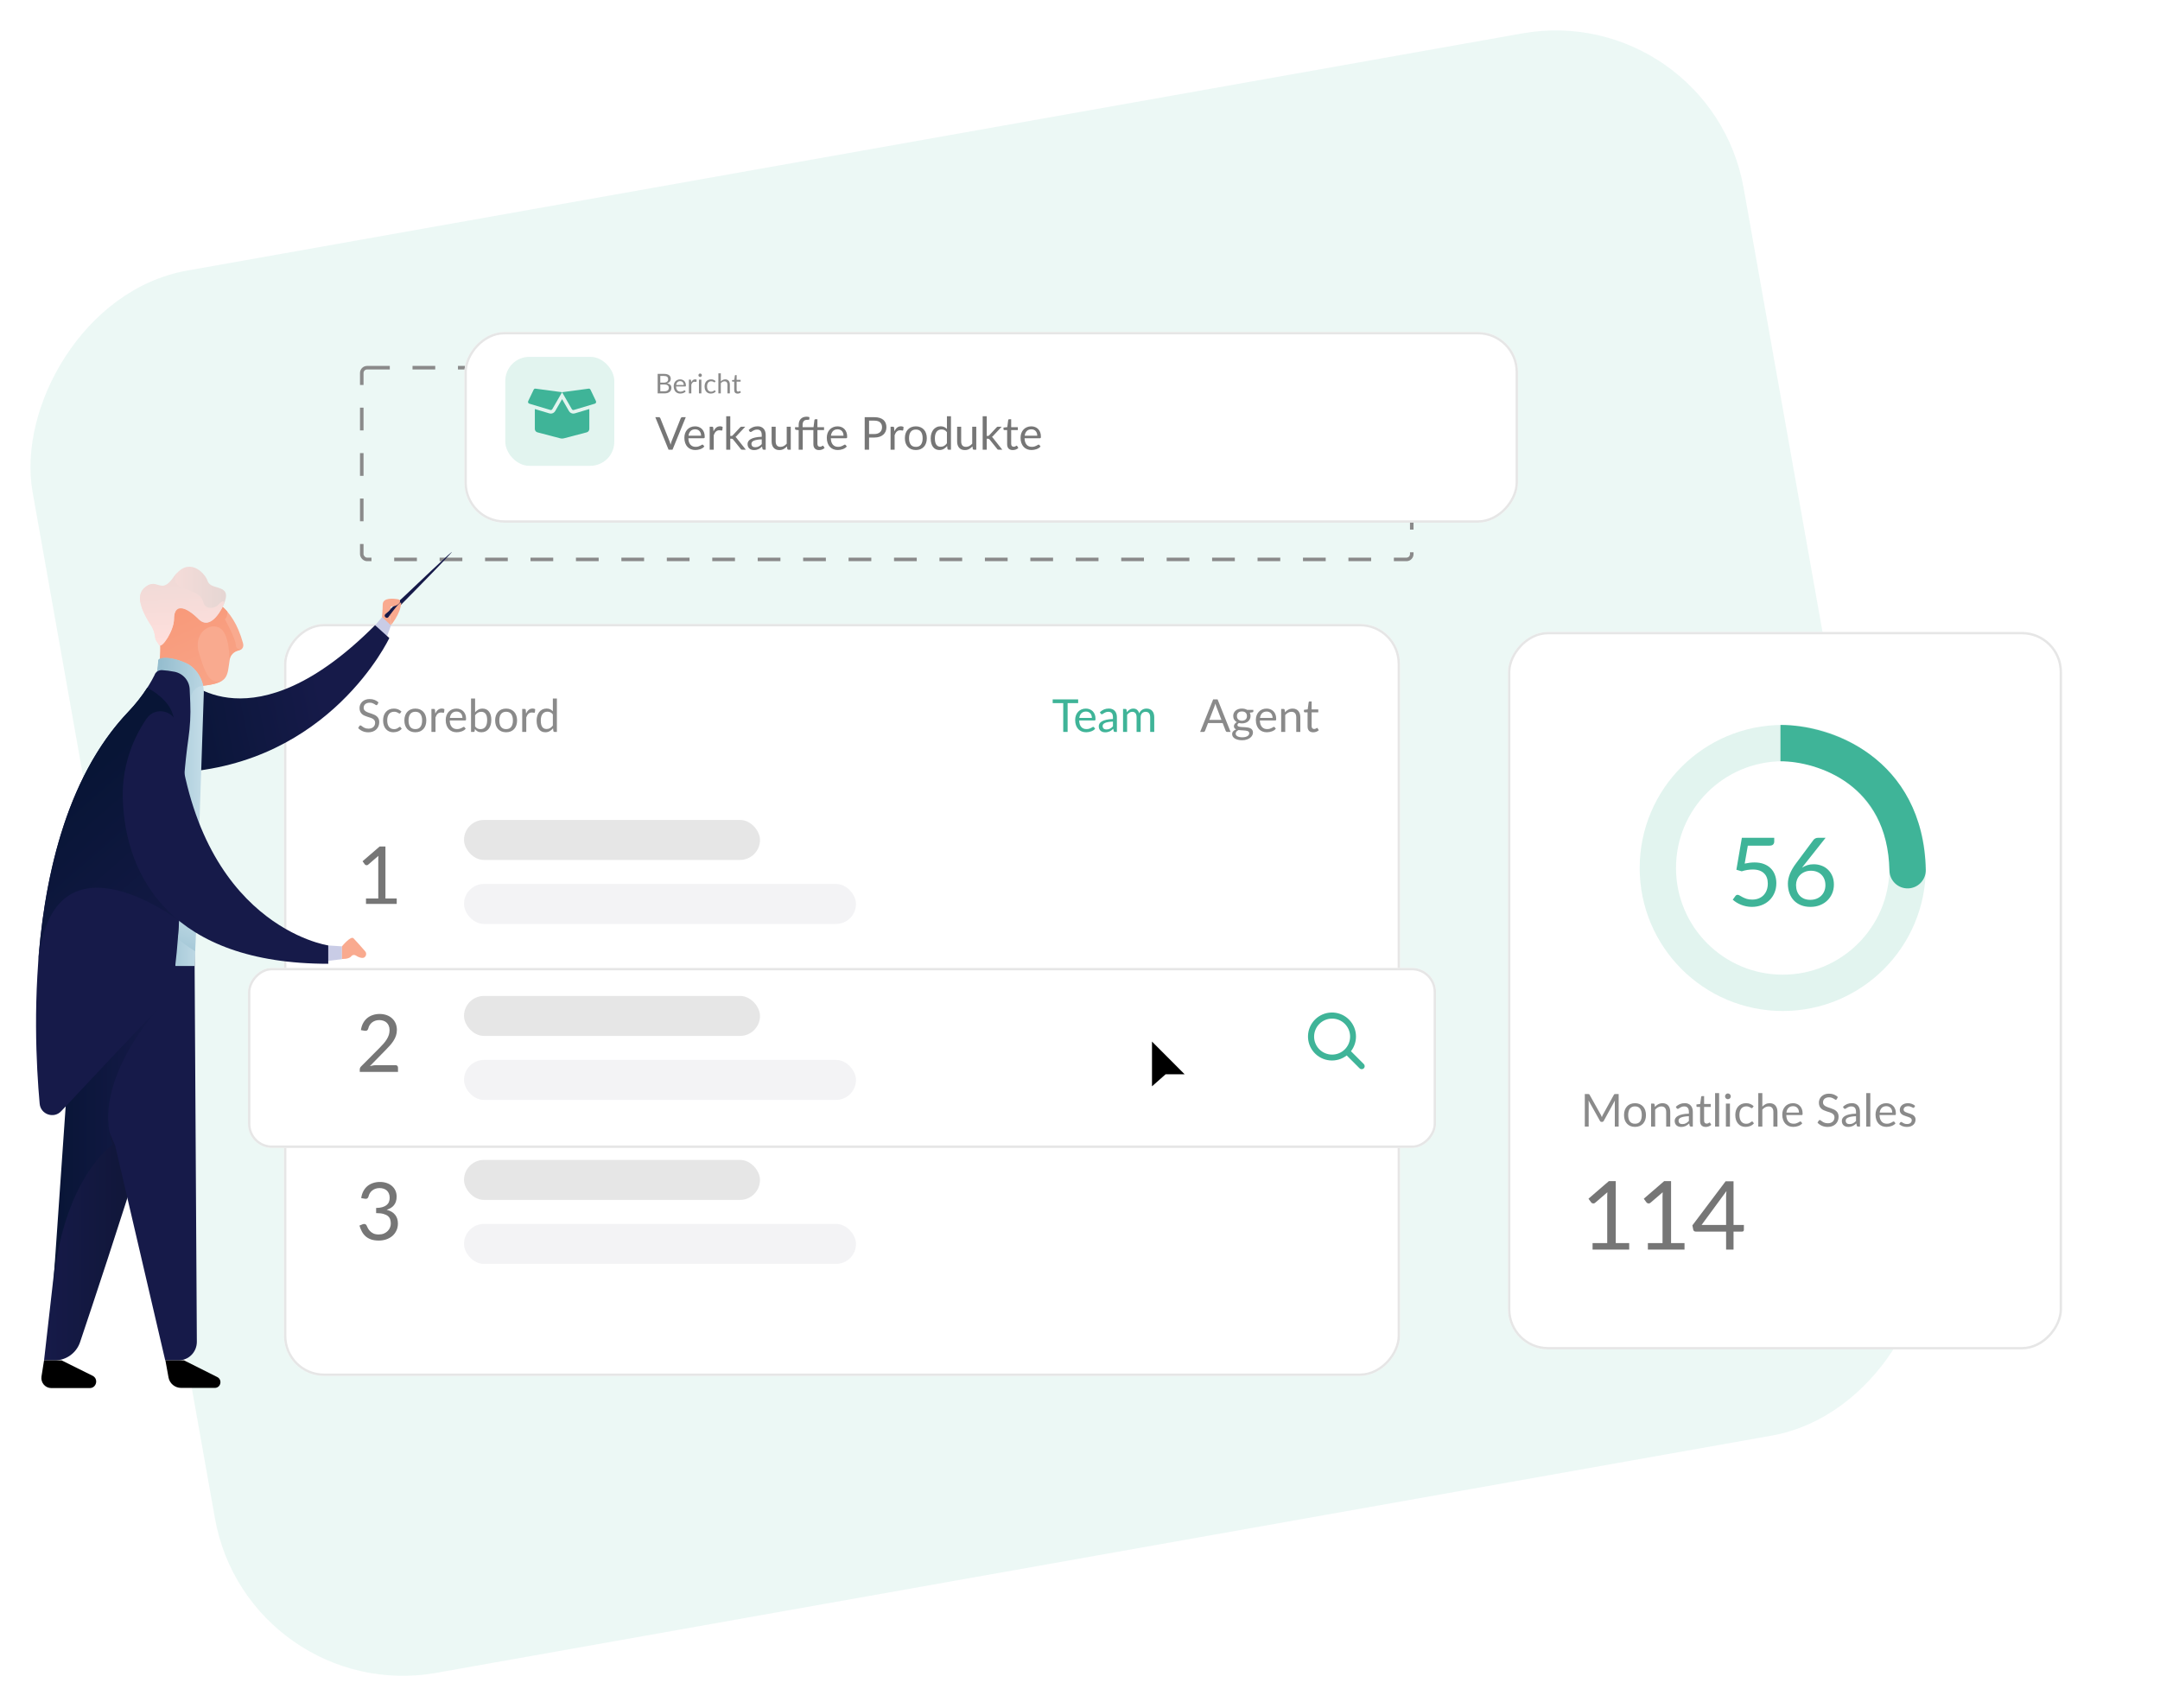 <svg width="540" height="427" viewBox="0 0 540 427" fill="none" xmlns="http://www.w3.org/2000/svg">
<rect opacity="0.1" width="434.278" height="355.933" rx="47.718" transform="matrix(-0.985 0.175 0.175 0.985 427.557 0)" fill="#3FB498"/>
<g filter="url(#filter0_d_1861_26235)">
<rect width="138.502" height="179.372" rx="10" transform="matrix(-1 0 0 1 515.502 154)" fill="white"/>
<rect x="-0.297" y="0.297" width="137.909" height="178.779" rx="9.703" transform="matrix(-1 0 0 1 514.909 154)" stroke="#E6E6E6" stroke-width="0.593"/>
</g>
<circle opacity="0.15" cx="445.683" cy="217.007" r="31.22" stroke="#3FB498" stroke-width="9.082"/>
<path d="M472.364 217.678C472.42 220.185 474.499 222.172 477.007 222.115C479.514 222.058 481.5 219.979 481.443 217.472L472.364 217.678ZM445.116 190.329C449.721 190.329 456.532 191.82 462.142 195.967C467.552 199.966 472.112 206.608 472.364 217.678L481.443 217.472C481.127 203.566 475.186 194.315 467.54 188.663C460.095 183.16 451.296 181.246 445.116 181.246V190.329Z" fill="#3FB498"/>
<path d="M436.17 215.913C437.06 215.722 437.878 215.627 438.625 215.627C439.515 215.627 440.302 215.758 440.985 216.02C441.669 216.283 442.237 216.644 442.69 217.105C443.151 217.566 443.497 218.11 443.727 218.738C443.965 219.366 444.085 220.049 444.085 220.788C444.085 221.694 443.926 222.513 443.608 223.244C443.298 223.975 442.865 224.603 442.308 225.127C441.76 225.644 441.112 226.041 440.365 226.319C439.618 226.598 438.812 226.737 437.946 226.737C437.445 226.737 436.964 226.685 436.503 226.582C436.042 226.486 435.609 226.355 435.204 226.188C434.807 226.021 434.437 225.831 434.095 225.616C433.754 225.402 433.452 225.175 433.189 224.937L433.845 224.031C433.988 223.824 434.175 223.721 434.405 223.721C434.564 223.721 434.743 223.784 434.942 223.912C435.14 224.031 435.383 224.166 435.669 224.317C435.955 224.468 436.289 224.607 436.67 224.734C437.06 224.853 437.521 224.913 438.053 224.913C438.649 224.913 439.185 224.817 439.662 224.627C440.139 224.436 440.548 224.166 440.89 223.816C441.232 223.459 441.494 223.033 441.677 222.541C441.859 222.048 441.951 221.496 441.951 220.884C441.951 220.351 441.871 219.871 441.712 219.441C441.561 219.012 441.327 218.647 441.009 218.345C440.699 218.043 440.31 217.808 439.841 217.641C439.372 217.475 438.824 217.391 438.196 217.391C437.767 217.391 437.318 217.427 436.849 217.498C436.388 217.57 435.915 217.685 435.43 217.844L434.095 217.451L435.466 209.464H443.56V210.394C443.56 210.696 443.465 210.946 443.274 211.145C443.091 211.336 442.773 211.431 442.32 211.431H436.956L436.17 215.913ZM452.574 224.972C453.146 224.972 453.662 224.881 454.123 224.698C454.592 224.515 454.99 224.261 455.315 223.935C455.649 223.61 455.903 223.224 456.078 222.779C456.261 222.334 456.352 221.849 456.352 221.325C456.352 220.769 456.265 220.268 456.09 219.823C455.915 219.37 455.665 218.988 455.339 218.679C455.021 218.361 454.64 218.118 454.195 217.951C453.75 217.784 453.261 217.701 452.729 217.701C452.157 217.701 451.64 217.8 451.179 217.999C450.718 218.19 450.325 218.452 449.999 218.786C449.681 219.112 449.435 219.493 449.26 219.93C449.093 220.359 449.01 220.808 449.01 221.277C449.01 221.825 449.089 222.326 449.248 222.779C449.407 223.232 449.637 223.621 449.939 223.947C450.249 224.273 450.623 224.527 451.06 224.71C451.505 224.885 452.01 224.972 452.574 224.972ZM451.334 215.865C451.183 216.056 451.036 216.243 450.893 216.426C450.758 216.6 450.627 216.775 450.5 216.95C450.905 216.672 451.35 216.457 451.835 216.306C452.319 216.155 452.848 216.08 453.42 216.08C454.111 216.08 454.763 216.195 455.375 216.426C455.987 216.648 456.519 216.978 456.972 217.415C457.433 217.844 457.799 218.377 458.069 219.012C458.339 219.64 458.474 220.359 458.474 221.17C458.474 221.957 458.331 222.688 458.045 223.363C457.759 224.039 457.358 224.627 456.841 225.127C456.333 225.628 455.717 226.021 454.994 226.307C454.278 226.594 453.488 226.737 452.621 226.737C451.763 226.737 450.984 226.602 450.285 226.331C449.586 226.053 448.99 225.664 448.497 225.163C448.012 224.655 447.635 224.043 447.365 223.327C447.102 222.604 446.971 221.798 446.971 220.908C446.971 220.161 447.134 219.366 447.46 218.524C447.794 217.673 448.322 216.767 449.045 215.806L453.384 209.977C453.496 209.834 453.647 209.714 453.837 209.619C454.036 209.516 454.262 209.464 454.517 209.464H456.4L451.334 215.865Z" fill="#3FB498"/>
<path d="M404.666 273.528V281.662H403.702V275.685C403.702 275.605 403.703 275.52 403.707 275.429C403.715 275.338 403.722 275.246 403.73 275.151L400.937 280.237C400.85 280.407 400.718 280.493 400.54 280.493H400.381C400.203 280.493 400.071 280.407 399.984 280.237L397.134 275.128C397.157 275.329 397.168 275.514 397.168 275.685V281.662H396.203V273.528H397.015C397.113 273.528 397.189 273.537 397.242 273.556C397.295 273.575 397.346 273.628 397.395 273.715L400.205 278.722C400.25 278.812 400.294 278.907 400.335 279.005C400.381 279.104 400.422 279.204 400.46 279.306C400.498 279.204 400.538 279.104 400.58 279.005C400.621 278.903 400.667 278.807 400.716 278.716L403.474 273.715C403.52 273.628 403.569 273.575 403.622 273.556C403.679 273.537 403.756 273.528 403.855 273.528H404.666ZM408.754 275.821C409.174 275.821 409.553 275.891 409.89 276.031C410.226 276.171 410.514 276.37 410.752 276.627C410.991 276.884 411.173 277.196 411.297 277.564C411.426 277.927 411.49 278.334 411.49 278.784C411.49 279.238 411.426 279.647 411.297 280.01C411.173 280.373 410.991 280.684 410.752 280.941C410.514 281.198 410.226 281.397 409.89 281.537C409.553 281.673 409.174 281.741 408.754 281.741C408.331 281.741 407.948 281.673 407.608 281.537C407.271 281.397 406.983 281.198 406.745 280.941C406.507 280.684 406.323 280.373 406.194 280.01C406.07 279.647 406.007 279.238 406.007 278.784C406.007 278.334 406.07 277.927 406.194 277.564C406.323 277.196 406.507 276.884 406.745 276.627C406.983 276.37 407.271 276.171 407.608 276.031C407.948 275.891 408.331 275.821 408.754 275.821ZM408.754 280.952C409.322 280.952 409.746 280.763 410.026 280.385C410.306 280.002 410.446 279.471 410.446 278.79C410.446 278.105 410.306 277.571 410.026 277.189C409.746 276.807 409.322 276.616 408.754 276.616C408.467 276.616 408.215 276.665 407.999 276.763C407.788 276.862 407.61 277.003 407.466 277.189C407.326 277.374 407.22 277.603 407.148 277.876C407.08 278.144 407.046 278.449 407.046 278.79C407.046 279.471 407.186 280.002 407.466 280.385C407.75 280.763 408.179 280.952 408.754 280.952ZM413.726 276.746C413.85 276.606 413.983 276.479 414.123 276.366C414.263 276.252 414.41 276.156 414.566 276.076C414.725 275.993 414.891 275.931 415.065 275.889C415.243 275.844 415.434 275.821 415.638 275.821C415.953 275.821 416.229 275.874 416.467 275.98C416.709 276.082 416.91 276.23 417.069 276.423C417.232 276.612 417.355 276.841 417.438 277.109C417.521 277.378 417.563 277.675 417.563 278.001V281.662H416.547V278.001C416.547 277.565 416.446 277.229 416.246 276.99C416.049 276.748 415.748 276.627 415.343 276.627C415.044 276.627 414.764 276.699 414.503 276.843C414.246 276.986 414.007 277.181 413.788 277.427V281.662H412.772V275.912H413.379C413.523 275.912 413.612 275.982 413.646 276.122L413.726 276.746ZM422.219 279.073C421.753 279.089 421.356 279.126 421.027 279.187C420.701 279.244 420.434 279.319 420.226 279.414C420.022 279.509 419.872 279.62 419.778 279.749C419.687 279.878 419.642 280.021 419.642 280.18C419.642 280.332 419.666 280.462 419.715 280.572C419.765 280.682 419.831 280.773 419.914 280.844C420.001 280.913 420.101 280.964 420.215 280.998C420.332 281.028 420.457 281.043 420.59 281.043C420.767 281.043 420.93 281.026 421.078 280.992C421.225 280.954 421.363 280.901 421.492 280.833C421.625 280.765 421.749 280.684 421.867 280.589C421.988 280.494 422.105 280.387 422.219 280.265V279.073ZM418.955 276.723C419.273 276.417 419.615 276.188 419.982 276.037C420.349 275.885 420.756 275.81 421.203 275.81C421.524 275.81 421.81 275.863 422.06 275.969C422.309 276.074 422.52 276.222 422.69 276.411C422.86 276.6 422.989 276.829 423.076 277.098C423.163 277.367 423.206 277.662 423.206 277.984V281.662H422.758C422.66 281.662 422.584 281.647 422.531 281.616C422.478 281.582 422.436 281.518 422.406 281.423L422.292 280.879C422.141 281.019 421.994 281.143 421.85 281.253C421.706 281.359 421.555 281.45 421.396 281.526C421.237 281.598 421.066 281.652 420.885 281.69C420.707 281.732 420.508 281.753 420.289 281.753C420.065 281.753 419.855 281.722 419.659 281.662C419.462 281.598 419.29 281.503 419.142 281.378C418.998 281.253 418.883 281.096 418.796 280.907C418.713 280.714 418.671 280.487 418.671 280.226C418.671 279.999 418.733 279.781 418.858 279.573C418.983 279.361 419.186 279.174 419.466 279.011C419.746 278.848 420.111 278.716 420.561 278.614C421.011 278.508 421.564 278.447 422.219 278.432V277.984C422.219 277.537 422.122 277.2 421.929 276.973C421.736 276.742 421.454 276.627 421.083 276.627C420.834 276.627 420.624 276.659 420.453 276.723C420.287 276.784 420.141 276.854 420.016 276.933C419.895 277.009 419.789 277.079 419.698 277.144C419.611 277.204 419.524 277.234 419.437 277.234C419.369 277.234 419.31 277.217 419.261 277.183C419.212 277.145 419.17 277.1 419.136 277.047L418.955 276.723ZM426.433 281.753C425.979 281.753 425.629 281.626 425.383 281.372C425.141 281.119 425.02 280.754 425.02 280.277V276.758H424.327C424.267 276.758 424.216 276.74 424.174 276.706C424.132 276.669 424.112 276.612 424.112 276.536V276.133L425.054 276.014L425.287 274.237C425.298 274.18 425.322 274.135 425.36 274.101C425.402 274.063 425.455 274.044 425.519 274.044H426.03V276.025H427.693V276.758H426.03V280.209C426.03 280.451 426.089 280.631 426.206 280.748C426.323 280.865 426.475 280.924 426.66 280.924C426.766 280.924 426.857 280.911 426.933 280.884C427.012 280.854 427.08 280.822 427.137 280.788C427.194 280.754 427.241 280.723 427.279 280.697C427.321 280.667 427.357 280.651 427.387 280.651C427.44 280.651 427.487 280.684 427.529 280.748L427.824 281.23C427.65 281.393 427.44 281.522 427.194 281.616C426.948 281.707 426.694 281.753 426.433 281.753ZM429.781 273.301V281.662H428.771V273.301H429.781ZM432.487 275.912V281.662H431.476V275.912H432.487ZM432.702 274.107C432.702 274.205 432.682 274.298 432.64 274.385C432.602 274.468 432.549 274.544 432.481 274.612C432.417 274.676 432.339 274.727 432.248 274.765C432.161 274.803 432.069 274.822 431.97 274.822C431.872 274.822 431.779 274.803 431.692 274.765C431.609 274.727 431.535 274.676 431.471 274.612C431.406 274.544 431.355 274.468 431.317 274.385C431.28 274.298 431.261 274.205 431.261 274.107C431.261 274.008 431.28 273.916 431.317 273.829C431.355 273.738 431.406 273.66 431.471 273.596C431.535 273.528 431.609 273.475 431.692 273.437C431.779 273.399 431.872 273.38 431.97 273.38C432.069 273.38 432.161 273.399 432.248 273.437C432.339 273.475 432.417 273.528 432.481 273.596C432.549 273.66 432.602 273.738 432.64 273.829C432.682 273.916 432.702 274.008 432.702 274.107ZM438.149 276.933C438.118 276.975 438.088 277.007 438.058 277.03C438.028 277.053 437.986 277.064 437.933 277.064C437.876 277.064 437.814 277.041 437.746 276.996C437.678 276.947 437.592 276.894 437.49 276.837C437.392 276.78 437.269 276.729 437.121 276.684C436.977 276.635 436.8 276.61 436.588 276.61C436.304 276.61 436.054 276.661 435.838 276.763C435.623 276.862 435.441 277.005 435.293 277.195C435.15 277.384 435.04 277.613 434.964 277.881C434.892 278.15 434.856 278.451 434.856 278.784C434.856 279.132 434.896 279.442 434.976 279.715C435.055 279.984 435.167 280.211 435.31 280.396C435.458 280.578 435.634 280.718 435.838 280.816C436.047 280.911 436.279 280.958 436.537 280.958C436.783 280.958 436.985 280.93 437.144 280.873C437.303 280.812 437.433 280.746 437.536 280.674C437.642 280.602 437.729 280.538 437.797 280.481C437.869 280.421 437.939 280.39 438.007 280.39C438.09 280.39 438.154 280.423 438.2 280.487L438.484 280.856C438.359 281.011 438.217 281.143 438.058 281.253C437.899 281.363 437.727 281.456 437.541 281.531C437.36 281.603 437.169 281.656 436.968 281.69C436.767 281.724 436.563 281.741 436.355 281.741C435.995 281.741 435.661 281.675 435.35 281.543C435.044 281.41 434.777 281.219 434.55 280.969C434.323 280.716 434.145 280.406 434.016 280.038C433.888 279.671 433.823 279.253 433.823 278.784C433.823 278.356 433.882 277.961 433.999 277.598C434.12 277.234 434.294 276.922 434.521 276.661C434.752 276.396 435.034 276.19 435.367 276.042C435.704 275.895 436.09 275.821 436.525 275.821C436.93 275.821 437.286 275.887 437.592 276.02C437.903 276.148 438.177 276.332 438.415 276.57L438.149 276.933ZM440.584 276.678C440.83 276.417 441.103 276.209 441.402 276.054C441.701 275.898 442.045 275.821 442.435 275.821C442.749 275.821 443.025 275.874 443.263 275.98C443.506 276.082 443.706 276.23 443.865 276.423C444.028 276.612 444.151 276.841 444.234 277.109C444.317 277.378 444.359 277.675 444.359 278.001V281.662H443.343V278.001C443.343 277.565 443.243 277.229 443.042 276.99C442.845 276.748 442.544 276.627 442.14 276.627C441.841 276.627 441.561 276.699 441.299 276.843C441.042 276.986 440.804 277.181 440.584 277.427V281.662H439.568V273.301H440.584V276.678ZM449.747 278.16C449.747 277.925 449.713 277.711 449.645 277.518C449.581 277.321 449.484 277.153 449.356 277.013C449.231 276.869 449.077 276.759 448.896 276.684C448.714 276.604 448.508 276.565 448.277 276.565C447.793 276.565 447.409 276.706 447.125 276.99C446.845 277.27 446.671 277.66 446.602 278.16H449.747ZM450.565 280.856C450.44 281.007 450.29 281.14 450.116 281.253C449.942 281.363 449.755 281.454 449.554 281.526C449.357 281.598 449.153 281.651 448.941 281.685C448.729 281.722 448.519 281.741 448.311 281.741C447.914 281.741 447.547 281.675 447.21 281.543C446.877 281.406 446.587 281.21 446.341 280.952C446.099 280.691 445.91 280.37 445.774 279.987C445.638 279.605 445.569 279.166 445.569 278.67C445.569 278.269 445.63 277.895 445.751 277.547C445.876 277.198 446.054 276.898 446.285 276.644C446.515 276.387 446.797 276.186 447.13 276.042C447.463 275.895 447.838 275.821 448.254 275.821C448.599 275.821 448.917 275.88 449.208 275.997C449.503 276.11 449.757 276.277 449.969 276.496C450.184 276.712 450.353 276.981 450.474 277.302C450.595 277.62 450.655 277.984 450.655 278.392C450.655 278.551 450.638 278.657 450.604 278.71C450.57 278.763 450.506 278.79 450.411 278.79H446.568C446.58 279.153 446.629 279.469 446.716 279.738C446.807 280.006 446.932 280.231 447.091 280.413C447.25 280.591 447.439 280.725 447.658 280.816C447.878 280.903 448.124 280.947 448.396 280.947C448.65 280.947 448.867 280.918 449.049 280.862C449.234 280.801 449.393 280.737 449.526 280.669C449.658 280.6 449.768 280.538 449.855 280.481C449.946 280.421 450.023 280.39 450.088 280.39C450.171 280.39 450.235 280.423 450.281 280.487L450.565 280.856ZM459.2 274.799C459.166 274.856 459.128 274.899 459.087 274.93C459.049 274.956 459.002 274.969 458.945 274.969C458.881 274.969 458.805 274.937 458.718 274.873C458.631 274.809 458.521 274.739 458.389 274.663C458.26 274.583 458.103 274.512 457.917 274.447C457.736 274.383 457.514 274.351 457.253 274.351C457.007 274.351 456.79 274.385 456.601 274.453C456.415 274.517 456.258 274.606 456.129 274.72C456.005 274.833 455.91 274.968 455.846 275.123C455.781 275.274 455.749 275.439 455.749 275.617C455.749 275.844 455.804 276.033 455.914 276.184C456.027 276.332 456.175 276.459 456.356 276.565C456.542 276.67 456.75 276.763 456.981 276.843C457.215 276.918 457.454 276.998 457.696 277.081C457.942 277.164 458.18 277.259 458.411 277.365C458.646 277.467 458.854 277.598 459.036 277.757C459.221 277.915 459.369 278.11 459.478 278.341C459.592 278.572 459.649 278.856 459.649 279.193C459.649 279.548 459.588 279.883 459.467 280.197C459.346 280.508 459.168 280.778 458.934 281.009C458.703 281.24 458.417 281.422 458.076 281.554C457.74 281.686 457.355 281.753 456.924 281.753C456.394 281.753 455.914 281.658 455.482 281.469C455.051 281.276 454.682 281.017 454.375 280.691L454.693 280.169C454.724 280.127 454.76 280.093 454.801 280.067C454.847 280.037 454.896 280.021 454.949 280.021C454.998 280.021 455.053 280.042 455.113 280.084C455.178 280.122 455.25 280.171 455.329 280.231C455.409 280.292 455.499 280.358 455.602 280.43C455.704 280.502 455.819 280.568 455.948 280.629C456.08 280.689 456.23 280.74 456.396 280.782C456.563 280.82 456.75 280.839 456.958 280.839C457.219 280.839 457.452 280.803 457.656 280.731C457.861 280.659 458.033 280.559 458.173 280.43C458.317 280.298 458.426 280.141 458.502 279.959C458.578 279.777 458.616 279.575 458.616 279.352C458.616 279.106 458.559 278.905 458.445 278.75C458.336 278.591 458.19 278.459 458.008 278.353C457.827 278.247 457.618 278.158 457.384 278.086C457.149 278.01 456.911 277.934 456.669 277.859C456.426 277.779 456.188 277.688 455.953 277.586C455.719 277.484 455.511 277.352 455.329 277.189C455.147 277.026 455 276.824 454.886 276.582C454.777 276.336 454.722 276.033 454.722 275.673C454.722 275.386 454.777 275.108 454.886 274.839C455 274.57 455.163 274.332 455.374 274.124C455.59 273.916 455.853 273.749 456.163 273.624C456.478 273.499 456.837 273.437 457.242 273.437C457.696 273.437 458.109 273.509 458.479 273.653C458.854 273.796 459.183 274.004 459.467 274.277L459.2 274.799ZM464.004 279.073C463.539 279.089 463.141 279.126 462.812 279.187C462.487 279.244 462.22 279.319 462.012 279.414C461.807 279.509 461.658 279.62 461.563 279.749C461.472 279.878 461.427 280.021 461.427 280.18C461.427 280.332 461.452 280.462 461.501 280.572C461.55 280.682 461.616 280.773 461.699 280.844C461.786 280.913 461.887 280.964 462 280.998C462.118 281.028 462.242 281.043 462.375 281.043C462.553 281.043 462.715 281.026 462.863 280.992C463.011 280.954 463.149 280.901 463.277 280.833C463.41 280.765 463.535 280.684 463.652 280.589C463.773 280.494 463.89 280.387 464.004 280.265V279.073ZM460.74 276.723C461.058 276.417 461.4 276.188 461.768 276.037C462.135 275.885 462.541 275.81 462.988 275.81C463.31 275.81 463.595 275.863 463.845 275.969C464.095 276.074 464.305 276.222 464.475 276.411C464.645 276.6 464.774 276.829 464.861 277.098C464.948 277.367 464.992 277.662 464.992 277.984V281.662H464.543C464.445 281.662 464.369 281.647 464.316 281.616C464.263 281.582 464.222 281.518 464.191 281.423L464.078 280.879C463.926 281.019 463.779 281.143 463.635 281.253C463.491 281.359 463.34 281.45 463.181 281.526C463.022 281.598 462.852 281.652 462.67 281.69C462.492 281.732 462.294 281.753 462.074 281.753C461.851 281.753 461.641 281.722 461.444 281.662C461.247 281.598 461.075 281.503 460.927 281.378C460.784 281.253 460.668 281.096 460.581 280.907C460.498 280.714 460.456 280.487 460.456 280.226C460.456 279.999 460.519 279.781 460.644 279.573C460.768 279.361 460.971 279.174 461.251 279.011C461.531 278.848 461.896 278.716 462.346 278.614C462.797 278.508 463.349 278.447 464.004 278.432V277.984C464.004 277.537 463.907 277.2 463.714 276.973C463.521 276.742 463.24 276.627 462.869 276.627C462.619 276.627 462.409 276.659 462.239 276.723C462.072 276.784 461.926 276.854 461.802 276.933C461.68 277.009 461.575 277.079 461.484 277.144C461.397 277.204 461.31 277.234 461.223 277.234C461.154 277.234 461.096 277.217 461.047 277.183C460.997 277.145 460.956 277.1 460.922 277.047L460.74 276.723ZM467.575 273.301V281.662H466.565V273.301H467.575ZM473.062 278.16C473.062 277.925 473.028 277.711 472.96 277.518C472.896 277.321 472.799 277.153 472.671 277.013C472.546 276.869 472.392 276.759 472.211 276.684C472.029 276.604 471.823 276.565 471.592 276.565C471.108 276.565 470.724 276.706 470.44 276.99C470.16 277.27 469.986 277.66 469.918 278.16H473.062ZM473.88 280.856C473.755 281.007 473.605 281.14 473.431 281.253C473.257 281.363 473.07 281.454 472.869 281.526C472.672 281.598 472.468 281.651 472.256 281.685C472.044 281.722 471.834 281.741 471.626 281.741C471.229 281.741 470.862 281.675 470.525 281.543C470.192 281.406 469.902 281.21 469.656 280.952C469.414 280.691 469.225 280.37 469.089 279.987C468.953 279.605 468.884 279.166 468.884 278.67C468.884 278.269 468.945 277.895 469.066 277.547C469.191 277.198 469.369 276.898 469.6 276.644C469.831 276.387 470.112 276.186 470.445 276.042C470.778 275.895 471.153 275.821 471.569 275.821C471.914 275.821 472.232 275.88 472.523 275.997C472.818 276.11 473.072 276.277 473.284 276.496C473.499 276.712 473.668 276.981 473.789 277.302C473.91 277.62 473.97 277.984 473.97 278.392C473.97 278.551 473.953 278.657 473.919 278.71C473.885 278.763 473.821 278.79 473.726 278.79H469.884C469.895 279.153 469.944 279.469 470.031 279.738C470.122 280.006 470.247 280.231 470.406 280.413C470.565 280.591 470.754 280.725 470.973 280.816C471.193 280.903 471.439 280.947 471.711 280.947C471.965 280.947 472.182 280.918 472.364 280.862C472.549 280.801 472.708 280.737 472.841 280.669C472.973 280.6 473.083 280.538 473.17 280.481C473.261 280.421 473.338 280.39 473.403 280.39C473.486 280.39 473.55 280.423 473.596 280.487L473.88 280.856ZM478.561 276.86C478.515 276.943 478.445 276.985 478.351 276.985C478.294 276.985 478.229 276.964 478.158 276.922C478.086 276.881 477.997 276.835 477.891 276.786C477.789 276.733 477.666 276.686 477.522 276.644C477.378 276.599 477.208 276.576 477.011 276.576C476.841 276.576 476.687 276.599 476.551 276.644C476.415 276.686 476.298 276.744 476.199 276.82C476.105 276.896 476.031 276.985 475.978 277.087C475.929 277.185 475.904 277.293 475.904 277.41C475.904 277.558 475.946 277.681 476.029 277.779C476.116 277.878 476.229 277.963 476.37 278.035C476.51 278.107 476.668 278.171 476.846 278.228C477.024 278.281 477.206 278.339 477.391 278.404C477.58 278.464 477.764 278.532 477.942 278.608C478.12 278.684 478.279 278.778 478.419 278.892C478.559 279.005 478.67 279.145 478.754 279.312C478.841 279.475 478.884 279.671 478.884 279.902C478.884 280.167 478.837 280.413 478.742 280.64C478.648 280.863 478.508 281.058 478.322 281.225C478.137 281.388 477.91 281.516 477.641 281.611C477.372 281.705 477.062 281.753 476.71 281.753C476.309 281.753 475.946 281.688 475.62 281.56C475.295 281.427 475.019 281.259 474.791 281.054L475.03 280.669C475.06 280.619 475.096 280.581 475.138 280.555C475.179 280.528 475.232 280.515 475.297 280.515C475.365 280.515 475.437 280.542 475.512 280.595C475.588 280.648 475.679 280.706 475.785 280.771C475.895 280.835 476.027 280.894 476.182 280.947C476.337 281 476.53 281.026 476.761 281.026C476.958 281.026 477.13 281.002 477.278 280.952C477.425 280.899 477.548 280.829 477.647 280.742C477.745 280.655 477.817 280.555 477.862 280.441C477.912 280.328 477.936 280.207 477.936 280.078C477.936 279.919 477.893 279.789 477.806 279.687C477.722 279.581 477.611 279.492 477.471 279.42C477.331 279.344 477.17 279.28 476.988 279.227C476.81 279.17 476.627 279.111 476.438 279.051C476.252 278.99 476.069 278.922 475.887 278.846C475.709 278.767 475.55 278.669 475.41 278.551C475.27 278.434 475.157 278.29 475.07 278.12C474.986 277.946 474.945 277.736 474.945 277.49C474.945 277.27 474.99 277.06 475.081 276.86C475.172 276.655 475.304 276.477 475.478 276.326C475.652 276.171 475.866 276.048 476.12 275.957C476.373 275.866 476.663 275.821 476.988 275.821C477.367 275.821 477.705 275.881 478.004 276.003C478.307 276.12 478.568 276.283 478.788 276.491L478.561 276.86Z" fill="#8A8A8A"/>
<path d="M407.299 310.799V312.42H398.144V310.799H401.804V299.153C401.804 298.803 401.816 298.45 401.84 298.092L398.8 300.703C398.697 300.79 398.593 300.846 398.49 300.87C398.387 300.885 398.291 300.885 398.204 300.87C398.117 300.854 398.033 300.822 397.954 300.774C397.882 300.726 397.827 300.675 397.787 300.619L397.119 299.701L402.209 295.303H403.938V310.799H407.299ZM421.129 310.799V312.42H411.974V310.799H415.633V299.153C415.633 298.803 415.645 298.45 415.669 298.092L412.629 300.703C412.526 300.79 412.423 300.846 412.319 300.87C412.216 300.885 412.121 300.885 412.033 300.87C411.946 300.854 411.863 300.822 411.783 300.774C411.712 300.726 411.656 300.675 411.616 300.619L410.949 299.701L416.039 295.303H417.767V310.799H421.129ZM431.525 306.257V299.213C431.525 299.006 431.533 298.78 431.549 298.533C431.565 298.287 431.588 298.036 431.62 297.782L425.398 306.257H431.525ZM435.971 306.257V307.473C435.971 307.601 435.931 307.708 435.852 307.795C435.78 307.883 435.665 307.926 435.506 307.926H433.384V312.42H431.525V307.926H423.944C423.785 307.926 423.646 307.883 423.526 307.795C423.415 307.7 423.344 307.585 423.312 307.45L423.097 306.365L431.406 295.339H433.384V306.257H435.971Z" fill="#767676"/>
<g filter="url(#filter1_d_1861_26235)">
<rect width="279" height="188" rx="10" transform="matrix(-1 0 0 1 350 152)" fill="white"/>
<rect x="-0.297" y="0.297" width="278.407" height="187.407" rx="9.703" transform="matrix(-1 0 0 1 349.407 152)" stroke="#E6E6E6" stroke-width="0.593"/>
</g>
<g filter="url(#filter2_d_1861_26235)">
<rect width="297" height="45" rx="6" transform="matrix(-1 0 0 1 359 238)" fill="white"/>
<rect x="-0.297" y="0.297" width="296.407" height="44.407" rx="5.703" transform="matrix(-1 0 0 1 358.407 238)" stroke="#E6E6E6" stroke-width="0.593"/>
</g>
<rect x="116" y="205" width="74" height="10" rx="5" fill="#E6E6E6"/>
<rect x="116" y="249" width="74" height="10" rx="5" fill="#E6E6E6"/>
<rect x="116" y="290" width="74" height="10" rx="5" fill="#E6E6E6"/>
<rect x="116" y="221" width="98" height="10" rx="5" fill="#F3F3F5"/>
<rect x="116" y="265" width="98" height="10" rx="5" fill="#F3F3F5"/>
<rect x="116" y="306" width="98" height="10" rx="5" fill="#F3F3F5"/>
<path d="M94.364 176.137C94.329 176.194 94.292 176.238 94.25 176.268C94.212 176.294 94.165 176.308 94.108 176.308C94.044 176.308 93.968 176.275 93.881 176.211C93.794 176.147 93.684 176.077 93.552 176.001C93.423 175.922 93.266 175.85 93.081 175.785C92.899 175.721 92.678 175.689 92.417 175.689C92.171 175.689 91.953 175.723 91.764 175.791C91.578 175.855 91.421 175.944 91.293 176.058C91.168 176.171 91.073 176.306 91.009 176.461C90.945 176.612 90.912 176.777 90.912 176.955C90.912 177.182 90.967 177.371 91.077 177.522C91.191 177.67 91.338 177.797 91.52 177.903C91.705 178.009 91.913 178.101 92.144 178.181C92.379 178.256 92.617 178.336 92.859 178.419C93.105 178.502 93.344 178.597 93.575 178.703C93.809 178.805 94.017 178.936 94.199 179.095C94.384 179.254 94.532 179.449 94.642 179.679C94.755 179.91 94.812 180.194 94.812 180.531C94.812 180.887 94.751 181.221 94.63 181.536C94.509 181.846 94.331 182.116 94.097 182.347C93.866 182.578 93.58 182.76 93.24 182.892C92.903 183.025 92.519 183.091 92.087 183.091C91.558 183.091 91.077 182.996 90.646 182.807C90.214 182.614 89.845 182.355 89.539 182.029L89.857 181.507C89.887 181.465 89.923 181.431 89.964 181.405C90.01 181.375 90.059 181.36 90.112 181.36C90.161 181.36 90.216 181.38 90.277 181.422C90.341 181.46 90.413 181.509 90.492 181.57C90.572 181.63 90.663 181.696 90.765 181.768C90.867 181.84 90.982 181.906 91.111 181.967C91.243 182.027 91.393 182.079 91.559 182.12C91.726 182.158 91.913 182.177 92.121 182.177C92.382 182.177 92.615 182.141 92.82 182.069C93.024 181.997 93.196 181.897 93.336 181.768C93.48 181.636 93.59 181.479 93.665 181.297C93.741 181.115 93.779 180.913 93.779 180.69C93.779 180.444 93.722 180.243 93.609 180.088C93.499 179.929 93.353 179.797 93.172 179.691C92.99 179.585 92.782 179.496 92.547 179.424C92.312 179.348 92.074 179.273 91.832 179.197C91.59 179.117 91.351 179.027 91.117 178.924C90.882 178.822 90.674 178.69 90.492 178.527C90.311 178.364 90.163 178.162 90.05 177.92C89.94 177.674 89.885 177.371 89.885 177.011C89.885 176.724 89.94 176.446 90.05 176.177C90.163 175.908 90.326 175.67 90.538 175.462C90.753 175.254 91.016 175.087 91.327 174.962C91.641 174.837 92 174.775 92.405 174.775C92.859 174.775 93.272 174.847 93.643 174.991C94.017 175.135 94.347 175.343 94.63 175.615L94.364 176.137ZM100.097 178.272C100.067 178.313 100.037 178.345 100.006 178.368C99.976 178.391 99.934 178.402 99.881 178.402C99.825 178.402 99.762 178.379 99.694 178.334C99.626 178.285 99.541 178.232 99.439 178.175C99.34 178.118 99.217 178.067 99.07 178.022C98.926 177.973 98.748 177.948 98.536 177.948C98.252 177.948 98.002 177.999 97.787 178.101C97.571 178.2 97.389 178.344 97.242 178.533C97.098 178.722 96.988 178.951 96.913 179.22C96.841 179.488 96.805 179.789 96.805 180.122C96.805 180.47 96.845 180.781 96.924 181.053C97.004 181.322 97.115 181.549 97.259 181.734C97.406 181.916 97.582 182.056 97.787 182.154C97.995 182.249 98.228 182.296 98.485 182.296C98.731 182.296 98.933 182.268 99.092 182.211C99.251 182.15 99.382 182.084 99.484 182.012C99.59 181.94 99.677 181.876 99.745 181.819C99.817 181.759 99.887 181.729 99.955 181.729C100.038 181.729 100.103 181.761 100.148 181.825L100.432 182.194C100.307 182.349 100.165 182.482 100.006 182.591C99.847 182.701 99.675 182.794 99.49 182.869C99.308 182.941 99.117 182.994 98.916 183.028C98.716 183.062 98.511 183.079 98.303 183.079C97.944 183.079 97.609 183.013 97.299 182.881C96.992 182.748 96.725 182.557 96.498 182.307C96.271 182.054 96.093 181.744 95.965 181.377C95.836 181.01 95.772 180.591 95.772 180.122C95.772 179.694 95.83 179.299 95.948 178.936C96.069 178.572 96.243 178.26 96.47 177.999C96.701 177.734 96.983 177.528 97.316 177.38C97.653 177.233 98.038 177.159 98.474 177.159C98.879 177.159 99.234 177.225 99.541 177.358C99.851 177.486 100.125 177.67 100.364 177.908L100.097 178.272ZM103.841 177.159C104.261 177.159 104.639 177.229 104.976 177.369C105.313 177.509 105.6 177.708 105.839 177.965C106.077 178.222 106.259 178.535 106.384 178.902C106.512 179.265 106.577 179.672 106.577 180.122C106.577 180.576 106.512 180.985 106.384 181.348C106.259 181.711 106.077 182.022 105.839 182.279C105.6 182.536 105.313 182.735 104.976 182.875C104.639 183.011 104.261 183.079 103.841 183.079C103.417 183.079 103.035 183.011 102.694 182.875C102.357 182.735 102.07 182.536 101.831 182.279C101.593 182.022 101.409 181.711 101.281 181.348C101.156 180.985 101.093 180.576 101.093 180.122C101.093 179.672 101.156 179.265 101.281 178.902C101.409 178.535 101.593 178.222 101.831 177.965C102.07 177.708 102.357 177.509 102.694 177.369C103.035 177.229 103.417 177.159 103.841 177.159ZM103.841 182.29C104.408 182.29 104.832 182.101 105.112 181.723C105.392 181.341 105.532 180.809 105.532 180.128C105.532 179.443 105.392 178.909 105.112 178.527C104.832 178.145 104.408 177.954 103.841 177.954C103.553 177.954 103.301 178.003 103.086 178.101C102.874 178.2 102.696 178.342 102.552 178.527C102.412 178.712 102.306 178.941 102.234 179.214C102.166 179.483 102.132 179.787 102.132 180.128C102.132 180.809 102.272 181.341 102.552 181.723C102.836 182.101 103.265 182.29 103.841 182.29ZM108.817 178.402C108.999 178.009 109.222 177.702 109.487 177.483C109.752 177.259 110.076 177.148 110.458 177.148C110.579 177.148 110.694 177.161 110.804 177.187C110.918 177.214 111.018 177.256 111.105 177.312L111.031 178.067C111.009 178.162 110.952 178.209 110.861 178.209C110.808 178.209 110.73 178.198 110.628 178.175C110.526 178.152 110.411 178.141 110.282 178.141C110.1 178.141 109.938 178.168 109.794 178.221C109.654 178.274 109.527 178.353 109.413 178.459C109.304 178.561 109.203 178.69 109.113 178.845C109.026 178.996 108.946 179.17 108.874 179.367V183H107.858V177.25H108.437C108.547 177.25 108.623 177.271 108.664 177.312C108.706 177.354 108.734 177.426 108.749 177.528L108.817 178.402ZM115.609 179.498C115.609 179.263 115.575 179.049 115.507 178.856C115.443 178.66 115.346 178.491 115.218 178.351C115.093 178.207 114.939 178.098 114.758 178.022C114.576 177.942 114.37 177.903 114.139 177.903C113.655 177.903 113.271 178.045 112.987 178.328C112.707 178.608 112.533 178.998 112.465 179.498H115.609ZM116.427 182.194C116.302 182.345 116.152 182.478 115.978 182.591C115.804 182.701 115.617 182.792 115.416 182.864C115.219 182.936 115.015 182.989 114.803 183.023C114.591 183.061 114.381 183.079 114.173 183.079C113.776 183.079 113.409 183.013 113.072 182.881C112.739 182.745 112.449 182.548 112.203 182.29C111.961 182.029 111.772 181.708 111.636 181.325C111.5 180.943 111.431 180.504 111.431 180.009C111.431 179.607 111.492 179.233 111.613 178.885C111.738 178.537 111.916 178.236 112.147 177.982C112.377 177.725 112.659 177.524 112.992 177.38C113.325 177.233 113.7 177.159 114.116 177.159C114.461 177.159 114.779 177.218 115.07 177.335C115.365 177.449 115.619 177.615 115.831 177.835C116.046 178.05 116.215 178.319 116.336 178.641C116.457 178.958 116.517 179.322 116.517 179.73C116.517 179.889 116.5 179.995 116.466 180.048C116.432 180.101 116.368 180.128 116.273 180.128H112.43C112.442 180.491 112.491 180.807 112.578 181.076C112.669 181.344 112.794 181.57 112.953 181.751C113.112 181.929 113.301 182.063 113.52 182.154C113.74 182.241 113.986 182.285 114.258 182.285C114.512 182.285 114.729 182.256 114.911 182.2C115.096 182.139 115.255 182.075 115.388 182.007C115.52 181.939 115.63 181.876 115.717 181.819C115.808 181.759 115.885 181.729 115.95 181.729C116.033 181.729 116.097 181.761 116.143 181.825L116.427 182.194ZM118.775 181.615C118.96 181.865 119.162 182.041 119.382 182.143C119.605 182.245 119.849 182.296 120.114 182.296C120.655 182.296 121.07 182.105 121.357 181.723C121.645 181.341 121.789 180.771 121.789 180.014C121.789 179.31 121.66 178.794 121.403 178.465C121.149 178.132 120.786 177.965 120.313 177.965C119.984 177.965 119.696 178.041 119.45 178.192C119.208 178.344 118.983 178.557 118.775 178.834V181.615ZM118.775 178.079C119.017 177.799 119.289 177.575 119.592 177.409C119.898 177.242 120.25 177.159 120.648 177.159C120.985 177.159 121.287 177.223 121.556 177.352C121.828 177.481 122.059 177.668 122.248 177.914C122.438 178.156 122.581 178.451 122.68 178.8C122.782 179.148 122.833 179.539 122.833 179.975C122.833 180.44 122.776 180.864 122.663 181.246C122.549 181.628 122.385 181.956 122.169 182.228C121.957 182.497 121.698 182.707 121.391 182.858C121.085 183.006 120.74 183.079 120.358 183.079C119.98 183.079 119.66 183.009 119.399 182.869C119.142 182.726 118.916 182.523 118.723 182.262L118.672 182.784C118.642 182.928 118.555 183 118.411 183H117.758V174.639H118.775V178.079ZM126.535 177.159C126.955 177.159 127.333 177.229 127.67 177.369C128.007 177.509 128.295 177.708 128.533 177.965C128.771 178.222 128.953 178.535 129.078 178.902C129.207 179.265 129.271 179.672 129.271 180.122C129.271 180.576 129.207 180.985 129.078 181.348C128.953 181.711 128.771 182.022 128.533 182.279C128.295 182.536 128.007 182.735 127.67 182.875C127.333 183.011 126.955 183.079 126.535 183.079C126.111 183.079 125.729 183.011 125.388 182.875C125.051 182.735 124.764 182.536 124.525 182.279C124.287 182.022 124.104 181.711 123.975 181.348C123.85 180.985 123.788 180.576 123.788 180.122C123.788 179.672 123.85 179.265 123.975 178.902C124.104 178.535 124.287 178.222 124.525 177.965C124.764 177.708 125.051 177.509 125.388 177.369C125.729 177.229 126.111 177.159 126.535 177.159ZM126.535 182.29C127.103 182.29 127.526 182.101 127.806 181.723C128.086 181.341 128.226 180.809 128.226 180.128C128.226 179.443 128.086 178.909 127.806 178.527C127.526 178.145 127.103 177.954 126.535 177.954C126.247 177.954 125.996 178.003 125.78 178.101C125.568 178.2 125.39 178.342 125.246 178.527C125.106 178.712 125 178.941 124.928 179.214C124.86 179.483 124.826 179.787 124.826 180.128C124.826 180.809 124.966 181.341 125.246 181.723C125.53 182.101 125.96 182.29 126.535 182.29ZM131.512 178.402C131.693 178.009 131.917 177.702 132.181 177.483C132.446 177.259 132.77 177.148 133.152 177.148C133.273 177.148 133.389 177.161 133.498 177.187C133.612 177.214 133.712 177.256 133.799 177.312L133.725 178.067C133.703 178.162 133.646 178.209 133.555 178.209C133.502 178.209 133.425 178.198 133.322 178.175C133.22 178.152 133.105 178.141 132.976 178.141C132.795 178.141 132.632 178.168 132.488 178.221C132.348 178.274 132.221 178.353 132.108 178.459C131.998 178.561 131.898 178.69 131.807 178.845C131.72 178.996 131.64 179.17 131.568 179.367V183H130.552V177.25H131.131C131.241 177.25 131.317 177.271 131.358 177.312C131.4 177.354 131.428 177.426 131.444 177.528L131.512 178.402ZM138.212 178.618C138.023 178.364 137.819 178.188 137.599 178.09C137.38 177.988 137.134 177.937 136.861 177.937C136.328 177.937 135.917 178.128 135.63 178.51C135.342 178.892 135.198 179.437 135.198 180.145C135.198 180.519 135.23 180.841 135.295 181.11C135.359 181.375 135.454 181.594 135.579 181.768C135.703 181.939 135.857 182.063 136.038 182.143C136.22 182.222 136.426 182.262 136.657 182.262C136.99 182.262 137.28 182.186 137.525 182.035C137.775 181.884 138.004 181.67 138.212 181.394V178.618ZM139.223 174.639V183H138.621C138.477 183 138.386 182.93 138.349 182.79L138.258 182.092C138.012 182.387 137.732 182.625 137.418 182.807C137.104 182.989 136.74 183.079 136.328 183.079C135.999 183.079 135.7 183.017 135.431 182.892C135.162 182.763 134.933 182.576 134.744 182.33C134.555 182.084 134.409 181.778 134.307 181.411C134.205 181.044 134.154 180.622 134.154 180.145C134.154 179.721 134.211 179.327 134.324 178.964C134.438 178.597 134.6 178.279 134.812 178.011C135.024 177.742 135.283 177.532 135.59 177.38C135.9 177.225 136.248 177.148 136.634 177.148C136.986 177.148 137.287 177.208 137.537 177.329C137.79 177.447 138.016 177.611 138.212 177.823V174.639H139.223Z" fill="#8A8A8A"/>
<path d="M269.539 175.791H266.905V183H265.81V175.791H263.17V174.866H269.539V175.791ZM272.97 179.498C272.97 179.263 272.936 179.049 272.868 178.856C272.804 178.66 272.707 178.491 272.579 178.351C272.454 178.207 272.301 178.098 272.119 178.022C271.937 177.942 271.731 177.903 271.5 177.903C271.016 177.903 270.632 178.045 270.348 178.328C270.068 178.608 269.894 178.998 269.826 179.498H272.97ZM273.788 182.194C273.663 182.345 273.514 182.478 273.339 182.591C273.165 182.701 272.978 182.792 272.777 182.864C272.581 182.936 272.376 182.989 272.164 183.023C271.953 183.061 271.742 183.079 271.534 183.079C271.137 183.079 270.77 183.013 270.433 182.881C270.1 182.745 269.811 182.548 269.565 182.29C269.322 182.029 269.133 181.708 268.997 181.325C268.861 180.943 268.793 180.504 268.793 180.009C268.793 179.607 268.853 179.233 268.974 178.885C269.099 178.537 269.277 178.236 269.508 177.982C269.739 177.725 270.021 177.524 270.354 177.38C270.687 177.233 271.061 177.159 271.478 177.159C271.822 177.159 272.14 177.218 272.431 177.335C272.726 177.449 272.98 177.615 273.192 177.835C273.408 178.05 273.576 178.319 273.697 178.641C273.818 178.958 273.879 179.322 273.879 179.73C273.879 179.889 273.862 179.995 273.828 180.048C273.794 180.101 273.729 180.128 273.635 180.128H269.792C269.803 180.491 269.852 180.807 269.939 181.076C270.03 181.344 270.155 181.57 270.314 181.751C270.473 181.929 270.662 182.063 270.882 182.154C271.101 182.241 271.347 182.285 271.62 182.285C271.873 182.285 272.091 182.256 272.272 182.2C272.458 182.139 272.617 182.075 272.749 182.007C272.882 181.939 272.991 181.876 273.078 181.819C273.169 181.759 273.247 181.729 273.311 181.729C273.394 181.729 273.459 181.761 273.504 181.825L273.788 182.194ZM278.236 180.412C277.771 180.427 277.373 180.465 277.044 180.525C276.719 180.582 276.452 180.658 276.244 180.752C276.039 180.847 275.89 180.958 275.795 181.087C275.704 181.216 275.659 181.36 275.659 181.518C275.659 181.67 275.684 181.8 275.733 181.91C275.782 182.02 275.848 182.111 275.931 182.183C276.019 182.251 276.119 182.302 276.232 182.336C276.35 182.366 276.475 182.381 276.607 182.381C276.785 182.381 276.948 182.364 277.095 182.33C277.243 182.292 277.381 182.239 277.509 182.171C277.642 182.103 277.767 182.022 277.884 181.927C278.005 181.833 278.123 181.725 278.236 181.604V180.412ZM274.972 178.062C275.29 177.755 275.633 177.526 276 177.375C276.367 177.223 276.773 177.148 277.22 177.148C277.542 177.148 277.827 177.201 278.077 177.307C278.327 177.413 278.537 177.56 278.707 177.749C278.877 177.939 279.006 178.168 279.093 178.436C279.18 178.705 279.224 179 279.224 179.322V183H278.775C278.677 183 278.601 182.985 278.548 182.955C278.495 182.921 278.454 182.856 278.423 182.762L278.31 182.217C278.158 182.357 278.011 182.482 277.867 182.591C277.723 182.697 277.572 182.788 277.413 182.864C277.254 182.936 277.084 182.991 276.902 183.028C276.724 183.07 276.526 183.091 276.306 183.091C276.083 183.091 275.873 183.061 275.676 183C275.479 182.936 275.307 182.841 275.159 182.716C275.016 182.591 274.9 182.434 274.813 182.245C274.73 182.052 274.688 181.825 274.688 181.564C274.688 181.337 274.751 181.119 274.876 180.911C275.001 180.699 275.203 180.512 275.483 180.349C275.763 180.186 276.128 180.054 276.579 179.952C277.029 179.846 277.581 179.785 278.236 179.77V179.322C278.236 178.875 278.14 178.538 277.947 178.311C277.754 178.081 277.472 177.965 277.101 177.965C276.851 177.965 276.641 177.997 276.471 178.062C276.304 178.122 276.159 178.192 276.034 178.272C275.913 178.347 275.807 178.417 275.716 178.482C275.629 178.542 275.542 178.572 275.455 178.572C275.387 178.572 275.328 178.555 275.279 178.521C275.23 178.484 275.188 178.438 275.154 178.385L274.972 178.062ZM280.763 183V177.25H281.37C281.514 177.25 281.603 177.32 281.637 177.46L281.711 178.05C281.923 177.789 282.161 177.575 282.426 177.409C282.691 177.242 282.997 177.159 283.346 177.159C283.732 177.159 284.044 177.267 284.282 177.483C284.524 177.698 284.698 177.99 284.804 178.357C284.888 178.149 284.994 177.969 285.122 177.818C285.255 177.666 285.402 177.541 285.565 177.443C285.728 177.344 285.9 177.273 286.082 177.227C286.267 177.182 286.454 177.159 286.644 177.159C286.946 177.159 287.215 177.208 287.45 177.307C287.688 177.401 287.889 177.541 288.051 177.727C288.218 177.912 288.345 178.141 288.432 178.414C288.519 178.682 288.562 178.991 288.562 179.339V183H287.546V179.339C287.546 178.888 287.448 178.548 287.251 178.317C287.054 178.082 286.77 177.965 286.399 177.965C286.233 177.965 286.074 177.995 285.923 178.056C285.775 178.113 285.644 178.198 285.531 178.311C285.417 178.425 285.327 178.569 285.258 178.743C285.194 178.913 285.162 179.112 285.162 179.339V183H284.146V179.339C284.146 178.877 284.053 178.533 283.868 178.306C283.682 178.079 283.412 177.965 283.056 177.965C282.806 177.965 282.575 178.033 282.364 178.169C282.152 178.302 281.957 178.484 281.779 178.714V183H280.763Z" fill="#3FB498"/>
<path d="M305.358 179.98L304.081 176.671C304.043 176.573 304.004 176.459 303.962 176.33C303.92 176.198 303.881 176.058 303.843 175.91C303.763 176.217 303.682 176.472 303.599 176.677L302.322 179.98H305.358ZM307.652 183H306.8C306.702 183 306.622 182.975 306.562 182.926C306.501 182.877 306.456 182.815 306.426 182.739L305.665 180.775H302.015L301.254 182.739C301.232 182.807 301.188 182.868 301.124 182.921C301.06 182.974 300.98 183 300.886 183H300.034L303.287 174.866H304.399L307.652 183ZM310.487 180.19C310.691 180.19 310.871 180.162 311.026 180.105C311.182 180.048 311.312 179.969 311.418 179.867C311.524 179.764 311.603 179.643 311.656 179.503C311.709 179.36 311.736 179.203 311.736 179.032C311.736 178.68 311.628 178.4 311.412 178.192C311.2 177.984 310.892 177.88 310.487 177.88C310.078 177.88 309.766 177.984 309.551 178.192C309.339 178.4 309.233 178.68 309.233 179.032C309.233 179.203 309.259 179.36 309.312 179.503C309.369 179.643 309.45 179.764 309.556 179.867C309.662 179.969 309.793 180.048 309.948 180.105C310.103 180.162 310.283 180.19 310.487 180.19ZM312.309 183.312C312.309 183.172 312.269 183.059 312.19 182.972C312.111 182.885 312.003 182.816 311.866 182.767C311.734 182.718 311.579 182.684 311.401 182.665C311.223 182.642 311.034 182.625 310.833 182.614C310.637 182.603 310.436 182.591 310.232 182.58C310.027 182.569 309.831 182.55 309.641 182.523C309.429 182.622 309.255 182.746 309.119 182.898C308.987 183.045 308.92 183.219 308.92 183.42C308.92 183.549 308.953 183.668 309.017 183.778C309.085 183.891 309.187 183.988 309.323 184.067C309.46 184.15 309.63 184.215 309.834 184.26C310.042 184.309 310.287 184.334 310.567 184.334C310.839 184.334 311.083 184.309 311.299 184.26C311.515 184.211 311.696 184.141 311.844 184.05C311.995 183.959 312.111 183.851 312.19 183.727C312.269 183.602 312.309 183.464 312.309 183.312ZM313.337 177.477V177.852C313.337 177.976 313.257 178.056 313.098 178.09L312.445 178.175C312.574 178.425 312.638 178.701 312.638 179.004C312.638 179.284 312.584 179.539 312.474 179.77C312.368 179.997 312.22 180.192 312.031 180.355C311.842 180.518 311.615 180.642 311.35 180.729C311.085 180.817 310.797 180.86 310.487 180.86C310.218 180.86 309.965 180.828 309.726 180.764C309.605 180.839 309.513 180.921 309.448 181.008C309.384 181.091 309.352 181.176 309.352 181.263C309.352 181.399 309.407 181.503 309.516 181.575C309.63 181.643 309.778 181.693 309.959 181.723C310.141 181.753 310.347 181.772 310.578 181.78C310.813 181.787 311.051 181.8 311.293 181.819C311.539 181.834 311.778 181.863 312.008 181.904C312.243 181.946 312.451 182.014 312.633 182.109C312.814 182.203 312.96 182.334 313.07 182.5C313.183 182.667 313.24 182.883 313.24 183.148C313.24 183.394 313.178 183.632 313.053 183.863C312.932 184.094 312.756 184.298 312.525 184.476C312.294 184.657 312.01 184.801 311.673 184.907C311.34 185.017 310.964 185.072 310.544 185.072C310.124 185.072 309.757 185.03 309.443 184.947C309.129 184.864 308.867 184.752 308.659 184.612C308.451 184.472 308.294 184.309 308.188 184.124C308.086 183.942 308.035 183.751 308.035 183.551C308.035 183.267 308.124 183.026 308.302 182.83C308.48 182.633 308.724 182.476 309.034 182.359C308.864 182.283 308.727 182.183 308.625 182.058C308.527 181.929 308.478 181.757 308.478 181.541C308.478 181.458 308.493 181.373 308.523 181.286C308.553 181.195 308.599 181.106 308.659 181.019C308.724 180.928 308.801 180.843 308.892 180.764C308.983 180.684 309.089 180.614 309.21 180.554C308.926 180.395 308.705 180.185 308.546 179.923C308.387 179.659 308.307 179.352 308.307 179.004C308.307 178.724 308.36 178.47 308.466 178.243C308.576 178.012 308.727 177.818 308.92 177.659C309.113 177.496 309.342 177.371 309.607 177.284C309.876 177.197 310.169 177.153 310.487 177.153C310.737 177.153 310.97 177.182 311.185 177.239C311.401 177.292 311.598 177.371 311.776 177.477H313.337ZM318.141 179.498C318.141 179.263 318.107 179.049 318.039 178.856C317.975 178.66 317.878 178.491 317.75 178.351C317.625 178.207 317.471 178.098 317.29 178.022C317.108 177.942 316.902 177.903 316.671 177.903C316.187 177.903 315.803 178.045 315.519 178.328C315.239 178.608 315.065 178.998 314.997 179.498H318.141ZM318.959 182.194C318.834 182.345 318.684 182.478 318.51 182.591C318.336 182.701 318.149 182.792 317.948 182.864C317.752 182.936 317.547 182.989 317.335 183.023C317.123 183.061 316.913 183.079 316.705 183.079C316.308 183.079 315.941 183.013 315.604 182.881C315.271 182.745 314.981 182.548 314.735 182.29C314.493 182.029 314.304 181.708 314.168 181.325C314.032 180.943 313.964 180.504 313.964 180.009C313.964 179.607 314.024 179.233 314.145 178.885C314.27 178.537 314.448 178.236 314.679 177.982C314.91 177.725 315.191 177.524 315.524 177.38C315.858 177.233 316.232 177.159 316.648 177.159C316.993 177.159 317.311 177.218 317.602 177.335C317.897 177.449 318.151 177.615 318.363 177.835C318.578 178.05 318.747 178.319 318.868 178.641C318.989 178.958 319.049 179.322 319.049 179.73C319.049 179.889 319.032 179.995 318.998 180.048C318.964 180.101 318.9 180.128 318.805 180.128H314.963C314.974 180.491 315.023 180.807 315.11 181.076C315.201 181.344 315.326 181.57 315.485 181.751C315.644 181.929 315.833 182.063 316.052 182.154C316.272 182.241 316.518 182.285 316.79 182.285C317.044 182.285 317.261 182.256 317.443 182.2C317.629 182.139 317.787 182.075 317.92 182.007C318.052 181.939 318.162 181.876 318.249 181.819C318.34 181.759 318.418 181.729 318.482 181.729C318.565 181.729 318.629 181.761 318.675 181.825L318.959 182.194ZM321.244 178.084C321.369 177.944 321.502 177.818 321.642 177.704C321.782 177.59 321.929 177.494 322.084 177.414C322.243 177.331 322.41 177.269 322.584 177.227C322.762 177.182 322.953 177.159 323.157 177.159C323.471 177.159 323.747 177.212 323.986 177.318C324.228 177.42 324.429 177.568 324.588 177.761C324.75 177.95 324.873 178.179 324.957 178.448C325.04 178.716 325.081 179.013 325.081 179.339V183H324.065V179.339C324.065 178.904 323.965 178.567 323.764 178.328C323.568 178.086 323.267 177.965 322.862 177.965C322.563 177.965 322.283 178.037 322.022 178.181C321.765 178.325 321.526 178.519 321.307 178.765V183H320.291V177.25H320.898C321.042 177.25 321.131 177.32 321.165 177.46L321.244 178.084ZM328.309 183.091C327.855 183.091 327.505 182.964 327.259 182.711C327.016 182.457 326.895 182.092 326.895 181.615V178.096H326.203C326.142 178.096 326.091 178.079 326.05 178.045C326.008 178.007 325.987 177.95 325.987 177.874V177.471L326.929 177.352L327.162 175.575C327.173 175.519 327.198 175.473 327.236 175.439C327.278 175.401 327.331 175.382 327.395 175.382H327.906V177.363H329.569V178.096H327.906V181.547C327.906 181.789 327.964 181.969 328.082 182.086C328.199 182.203 328.35 182.262 328.536 182.262C328.642 182.262 328.733 182.249 328.808 182.222C328.888 182.192 328.956 182.16 329.013 182.126C329.069 182.092 329.117 182.062 329.155 182.035C329.196 182.005 329.232 181.99 329.262 181.99C329.315 181.99 329.363 182.022 329.404 182.086L329.699 182.569C329.525 182.731 329.315 182.86 329.069 182.955C328.823 183.045 328.57 183.091 328.309 183.091Z" fill="#8A8A8A"/>
<path d="M99.18 224.64V226H91.5V224.64H94.57V214.87C94.57 214.577 94.58 214.28 94.6 213.98L92.05 216.17C91.963 216.243 91.877 216.29 91.79 216.31C91.703 216.323 91.623 216.323 91.55 216.31C91.477 216.297 91.407 216.27 91.34 216.23C91.28 216.19 91.233 216.147 91.2 216.1L90.64 215.33L94.91 211.64H96.36V224.64H99.18Z" fill="#767676"/>
<path d="M98.87 266.31C99.063 266.31 99.217 266.367 99.33 266.48C99.443 266.593 99.5 266.74 99.5 266.92V268H89.94V267.39C89.94 267.263 89.967 267.133 90.02 267C90.073 266.867 90.157 266.743 90.27 266.63L94.86 262.02C95.24 261.633 95.587 261.263 95.9 260.91C96.213 260.55 96.48 260.19 96.7 259.83C96.92 259.47 97.09 259.107 97.21 258.74C97.33 258.367 97.39 257.97 97.39 257.55C97.39 257.13 97.323 256.763 97.19 256.45C97.057 256.13 96.873 255.867 96.64 255.66C96.413 255.453 96.143 255.3 95.83 255.2C95.517 255.093 95.18 255.04 94.82 255.04C94.453 255.04 94.117 255.093 93.81 255.2C93.503 255.307 93.23 255.457 92.99 255.65C92.757 255.837 92.56 256.06 92.4 256.32C92.24 256.58 92.127 256.867 92.06 257.18C91.98 257.413 91.87 257.57 91.73 257.65C91.597 257.723 91.407 257.743 91.16 257.71L90.23 257.55C90.323 256.897 90.503 256.32 90.77 255.82C91.043 255.313 91.383 254.89 91.79 254.55C92.203 254.21 92.673 253.953 93.2 253.78C93.727 253.6 94.297 253.51 94.91 253.51C95.517 253.51 96.083 253.6 96.61 253.78C97.137 253.96 97.593 254.223 97.98 254.57C98.367 254.91 98.67 255.327 98.89 255.82C99.11 256.313 99.22 256.873 99.22 257.5C99.22 258.033 99.14 258.53 98.98 258.99C98.82 259.443 98.603 259.877 98.33 260.29C98.057 260.703 97.74 261.107 97.38 261.5C97.027 261.893 96.65 262.29 96.25 262.69L92.47 266.55C92.737 266.477 93.007 266.42 93.28 266.38C93.553 266.333 93.817 266.31 94.07 266.31H98.87Z" fill="#767676"/>
<path d="M90.3 299.55C90.393 298.897 90.573 298.32 90.84 297.82C91.107 297.313 91.443 296.89 91.85 296.55C92.263 296.21 92.733 295.953 93.26 295.78C93.793 295.6 94.367 295.51 94.98 295.51C95.587 295.51 96.147 295.597 96.66 295.77C97.173 295.943 97.613 296.19 97.98 296.51C98.353 296.83 98.643 297.217 98.85 297.67C99.057 298.123 99.16 298.627 99.16 299.18C99.16 299.633 99.1 300.04 98.98 300.4C98.867 300.753 98.7 301.063 98.48 301.33C98.267 301.597 98.007 301.823 97.7 302.01C97.393 302.197 97.05 302.35 96.67 302.47C97.603 302.71 98.303 303.123 98.77 303.71C99.243 304.29 99.48 305.017 99.48 305.89C99.48 306.55 99.353 307.143 99.1 307.67C98.853 308.197 98.513 308.647 98.08 309.02C97.647 309.387 97.14 309.67 96.56 309.87C95.987 310.063 95.37 310.16 94.71 310.16C93.95 310.16 93.3 310.067 92.76 309.88C92.22 309.687 91.763 309.423 91.39 309.09C91.017 308.757 90.71 308.363 90.47 307.91C90.23 307.45 90.027 306.953 89.86 306.42L90.63 306.1C90.83 306.013 91.023 305.99 91.21 306.03C91.403 306.07 91.543 306.18 91.63 306.36C91.717 306.547 91.823 306.77 91.95 307.03C92.083 307.29 92.263 307.54 92.49 307.78C92.717 308.02 93.003 308.223 93.35 308.39C93.703 308.557 94.15 308.64 94.69 308.64C95.19 308.64 95.627 308.56 96 308.4C96.38 308.233 96.693 308.02 96.94 307.76C97.193 307.5 97.383 307.21 97.51 306.89C97.637 306.57 97.7 306.253 97.7 305.94C97.7 305.553 97.65 305.2 97.55 304.88C97.45 304.56 97.263 304.283 96.99 304.05C96.717 303.817 96.34 303.633 95.86 303.5C95.387 303.367 94.777 303.3 94.03 303.3V302.01C94.643 302.003 95.163 301.937 95.59 301.81C96.023 301.683 96.373 301.51 96.64 301.29C96.913 301.07 97.11 300.807 97.23 300.5C97.357 300.193 97.42 299.853 97.42 299.48C97.42 299.067 97.353 298.707 97.22 298.4C97.093 298.093 96.917 297.84 96.69 297.64C96.463 297.44 96.193 297.29 95.88 297.19C95.573 297.09 95.24 297.04 94.88 297.04C94.52 297.04 94.183 297.093 93.87 297.2C93.563 297.307 93.29 297.457 93.05 297.65C92.817 297.837 92.62 298.06 92.46 298.32C92.3 298.58 92.187 298.867 92.12 299.18C92.033 299.413 91.923 299.57 91.79 299.65C91.663 299.723 91.477 299.743 91.23 299.71L90.3 299.55Z" fill="#767676"/>
<rect x="90.442" y="91.93" width="262.497" height="47.932" rx="1.327" stroke="#8A8A8A" stroke-width="0.884" stroke-dasharray="5.68 5.68"/>
<g filter="url(#filter3_d_1861_26235)">
<rect width="263.382" height="47.681" rx="10" transform="matrix(-1 0 0 1 379.493 79)" fill="white"/>
<rect x="-0.297" y="0.297" width="262.788" height="47.088" rx="9.703" transform="matrix(-1 0 0 1 378.899 79)" stroke="#E6E6E6" stroke-width="0.593"/>
</g>
<path d="M171.444 104.301L168.129 112.435H167.141L163.826 104.301H164.706C164.805 104.301 164.884 104.325 164.945 104.374C165.005 104.424 165.05 104.486 165.081 104.562L167.374 110.3C167.423 110.429 167.47 110.569 167.516 110.721C167.565 110.872 167.609 111.031 167.646 111.197C167.684 111.031 167.724 110.872 167.766 110.721C167.807 110.569 167.853 110.429 167.902 110.3L170.189 104.562C170.212 104.497 170.256 104.439 170.32 104.386C170.388 104.329 170.469 104.301 170.564 104.301H171.444ZM175.27 108.932C175.27 108.698 175.236 108.484 175.168 108.291C175.104 108.094 175.007 107.926 174.879 107.786C174.754 107.642 174.601 107.532 174.419 107.457C174.237 107.377 174.031 107.337 173.8 107.337C173.316 107.337 172.932 107.479 172.648 107.763C172.368 108.043 172.194 108.433 172.126 108.932H175.27ZM176.088 111.629C175.963 111.78 175.814 111.913 175.639 112.026C175.465 112.136 175.278 112.227 175.077 112.299C174.881 112.37 174.676 112.423 174.464 112.457C174.253 112.495 174.043 112.514 173.834 112.514C173.437 112.514 173.07 112.448 172.733 112.316C172.4 112.179 172.111 111.983 171.865 111.725C171.622 111.464 171.433 111.142 171.297 110.76C171.161 110.378 171.093 109.939 171.093 109.443C171.093 109.042 171.153 108.668 171.274 108.319C171.399 107.971 171.577 107.67 171.808 107.417C172.039 107.16 172.321 106.959 172.654 106.815C172.987 106.668 173.361 106.594 173.778 106.594C174.122 106.594 174.44 106.652 174.731 106.77C175.026 106.883 175.28 107.05 175.492 107.269C175.708 107.485 175.876 107.754 175.997 108.075C176.118 108.393 176.179 108.757 176.179 109.165C176.179 109.324 176.162 109.43 176.128 109.483C176.094 109.536 176.029 109.563 175.935 109.563H172.092C172.103 109.926 172.152 110.242 172.239 110.511C172.33 110.779 172.455 111.004 172.614 111.186C172.773 111.364 172.962 111.498 173.182 111.589C173.401 111.676 173.647 111.72 173.92 111.72C174.173 111.72 174.391 111.691 174.572 111.634C174.758 111.574 174.917 111.51 175.049 111.441C175.182 111.373 175.291 111.311 175.378 111.254C175.469 111.194 175.547 111.163 175.611 111.163C175.694 111.163 175.759 111.195 175.804 111.26L176.088 111.629ZM178.379 107.837C178.561 107.443 178.784 107.137 179.049 106.917C179.314 106.694 179.637 106.582 180.02 106.582C180.141 106.582 180.256 106.596 180.366 106.622C180.479 106.649 180.58 106.69 180.667 106.747L180.593 107.502C180.57 107.597 180.513 107.644 180.423 107.644C180.37 107.644 180.292 107.633 180.19 107.61C180.088 107.587 179.972 107.576 179.844 107.576C179.662 107.576 179.499 107.602 179.355 107.655C179.215 107.708 179.089 107.788 178.975 107.894C178.865 107.996 178.765 108.125 178.674 108.28C178.587 108.431 178.508 108.605 178.436 108.802V112.435H177.42V106.685H177.999C178.108 106.685 178.184 106.705 178.226 106.747C178.267 106.789 178.296 106.861 178.311 106.963L178.379 107.837ZM182.571 104.074V108.995H182.832C182.908 108.995 182.97 108.985 183.02 108.967C183.073 108.944 183.127 108.9 183.184 108.836L185.001 106.889C185.054 106.825 185.108 106.775 185.165 106.741C185.226 106.704 185.305 106.685 185.404 106.685H186.318L184.2 108.938C184.098 109.067 183.988 109.167 183.871 109.239C183.939 109.284 184 109.337 184.053 109.398C184.109 109.455 184.162 109.521 184.212 109.597L186.459 112.435H185.557C185.47 112.435 185.394 112.422 185.33 112.395C185.269 112.365 185.216 112.312 185.171 112.236L183.281 109.88C183.224 109.801 183.167 109.75 183.11 109.727C183.057 109.701 182.974 109.687 182.861 109.687H182.571V112.435H181.555V104.074H182.571ZM190.436 109.846C189.971 109.862 189.574 109.899 189.244 109.96C188.919 110.017 188.652 110.092 188.444 110.187C188.24 110.282 188.09 110.393 187.996 110.522C187.905 110.651 187.859 110.794 187.859 110.953C187.859 111.105 187.884 111.235 187.933 111.345C187.982 111.455 188.049 111.545 188.132 111.617C188.219 111.686 188.319 111.737 188.433 111.771C188.55 111.801 188.675 111.816 188.807 111.816C188.985 111.816 189.148 111.799 189.295 111.765C189.443 111.727 189.581 111.674 189.71 111.606C189.842 111.538 189.967 111.457 190.084 111.362C190.206 111.267 190.323 111.16 190.436 111.038V109.846ZM187.173 107.496C187.49 107.19 187.833 106.961 188.2 106.81C188.567 106.658 188.974 106.582 189.42 106.582C189.742 106.582 190.028 106.635 190.277 106.741C190.527 106.847 190.737 106.995 190.908 107.184C191.078 107.373 191.206 107.602 191.294 107.871C191.381 108.14 191.424 108.435 191.424 108.757V112.435H190.976C190.877 112.435 190.802 112.42 190.749 112.389C190.696 112.355 190.654 112.291 190.624 112.196L190.51 111.651C190.359 111.791 190.211 111.916 190.067 112.026C189.924 112.132 189.772 112.223 189.613 112.299C189.454 112.37 189.284 112.425 189.102 112.463C188.925 112.505 188.726 112.526 188.506 112.526C188.283 112.526 188.073 112.495 187.876 112.435C187.68 112.37 187.507 112.276 187.36 112.151C187.216 112.026 187.101 111.869 187.014 111.68C186.93 111.487 186.889 111.26 186.889 110.999C186.889 110.772 186.951 110.554 187.076 110.346C187.201 110.134 187.403 109.947 187.683 109.784C187.963 109.621 188.329 109.489 188.779 109.387C189.229 109.281 189.782 109.22 190.436 109.205V108.757C190.436 108.31 190.34 107.973 190.147 107.746C189.954 107.515 189.672 107.4 189.301 107.4C189.051 107.4 188.841 107.432 188.671 107.496C188.505 107.557 188.359 107.627 188.234 107.706C188.113 107.782 188.007 107.852 187.916 107.916C187.829 107.977 187.742 108.007 187.655 108.007C187.587 108.007 187.528 107.99 187.479 107.956C187.43 107.918 187.388 107.873 187.354 107.82L187.173 107.496ZM197.692 106.685V112.435H197.09C196.946 112.435 196.855 112.365 196.817 112.225L196.738 111.606C196.488 111.882 196.208 112.106 195.898 112.276C195.588 112.442 195.232 112.526 194.831 112.526C194.517 112.526 194.238 112.475 193.996 112.372C193.758 112.266 193.557 112.119 193.395 111.93C193.232 111.74 193.109 111.511 193.026 111.243C192.946 110.974 192.906 110.677 192.906 110.352V106.685H193.917V110.352C193.917 110.787 194.015 111.124 194.212 111.362C194.413 111.6 194.717 111.72 195.126 111.72C195.425 111.72 195.703 111.65 195.96 111.51C196.221 111.366 196.462 111.169 196.681 110.919V106.685H197.692ZM204.357 107.53V110.982C204.357 111.224 204.416 111.404 204.533 111.521C204.65 111.638 204.8 111.697 204.981 111.697C205.091 111.697 205.184 111.684 205.259 111.657C205.339 111.627 205.407 111.595 205.464 111.561C205.521 111.527 205.568 111.496 205.606 111.47C205.644 111.44 205.678 111.424 205.708 111.424C205.742 111.424 205.768 111.432 205.787 111.447C205.81 111.462 205.833 111.487 205.855 111.521L206.151 112.003C205.977 112.166 205.766 112.295 205.521 112.389C205.275 112.48 205.019 112.526 204.754 112.526C204.304 112.526 203.956 112.399 203.71 112.145C203.468 111.892 203.346 111.527 203.346 111.05V107.53H200.684V112.435H199.668V107.547L199.032 107.474C198.953 107.455 198.887 107.426 198.834 107.389C198.785 107.347 198.76 107.288 198.76 107.213V106.798H199.668V106.242C199.668 105.913 199.714 105.621 199.804 105.368C199.899 105.11 200.032 104.895 200.202 104.721C200.376 104.543 200.584 104.408 200.826 104.318C201.068 104.227 201.341 104.181 201.644 104.181C201.901 104.181 202.137 104.219 202.353 104.295L202.33 104.8C202.323 104.891 202.272 104.94 202.177 104.948C202.086 104.955 201.963 104.959 201.808 104.959C201.634 104.959 201.475 104.982 201.331 105.027C201.191 105.073 201.07 105.146 200.968 105.249C200.866 105.351 200.786 105.485 200.73 105.652C200.677 105.818 200.65 106.024 200.65 106.27V106.798H203.381L203.608 105.01C203.623 104.953 203.649 104.908 203.687 104.874C203.729 104.836 203.782 104.817 203.846 104.817H204.357V106.798H206.014V107.53H204.357ZM210.881 108.932C210.881 108.698 210.847 108.484 210.778 108.291C210.714 108.094 210.618 107.926 210.489 107.786C210.364 107.642 210.211 107.532 210.029 107.457C209.847 107.377 209.641 107.337 209.41 107.337C208.926 107.337 208.542 107.479 208.258 107.763C207.978 108.043 207.804 108.433 207.736 108.932H210.881ZM211.698 111.629C211.573 111.78 211.424 111.913 211.25 112.026C211.075 112.136 210.888 112.227 210.688 112.299C210.491 112.37 210.286 112.423 210.075 112.457C209.863 112.495 209.653 112.514 209.444 112.514C209.047 112.514 208.68 112.448 208.343 112.316C208.01 112.179 207.721 111.983 207.475 111.725C207.233 111.464 207.043 111.142 206.907 110.76C206.771 110.378 206.703 109.939 206.703 109.443C206.703 109.042 206.763 108.668 206.884 108.319C207.009 107.971 207.187 107.67 207.418 107.417C207.649 107.16 207.931 106.959 208.264 106.815C208.597 106.668 208.971 106.594 209.388 106.594C209.732 106.594 210.05 106.652 210.341 106.77C210.636 106.883 210.89 107.05 211.102 107.269C211.318 107.485 211.486 107.754 211.607 108.075C211.728 108.393 211.789 108.757 211.789 109.165C211.789 109.324 211.772 109.43 211.738 109.483C211.704 109.536 211.639 109.563 211.545 109.563H207.702C207.713 109.926 207.762 110.242 207.849 110.511C207.94 110.779 208.065 111.004 208.224 111.186C208.383 111.364 208.572 111.498 208.792 111.589C209.011 111.676 209.257 111.72 209.53 111.72C209.783 111.72 210.001 111.691 210.182 111.634C210.368 111.574 210.527 111.51 210.659 111.441C210.792 111.373 210.901 111.311 210.988 111.254C211.079 111.194 211.157 111.163 211.221 111.163C211.304 111.163 211.369 111.195 211.414 111.26L211.698 111.629ZM218.574 108.518C218.888 108.518 219.164 108.476 219.403 108.393C219.645 108.31 219.847 108.195 220.01 108.047C220.177 107.896 220.302 107.716 220.385 107.508C220.468 107.3 220.51 107.071 220.51 106.821C220.51 106.302 220.349 105.898 220.027 105.606C219.709 105.315 219.225 105.169 218.574 105.169H217.268V108.518H218.574ZM218.574 104.301C219.089 104.301 219.535 104.361 219.914 104.482C220.296 104.6 220.612 104.768 220.862 104.987C221.111 105.207 221.297 105.472 221.418 105.782C221.543 106.092 221.605 106.439 221.605 106.821C221.605 107.199 221.539 107.546 221.407 107.86C221.274 108.174 221.079 108.444 220.822 108.671C220.568 108.898 220.252 109.076 219.874 109.205C219.499 109.33 219.066 109.392 218.574 109.392H217.268V112.435H216.173V104.301H218.574ZM223.601 107.837C223.783 107.443 224.006 107.137 224.271 106.917C224.536 106.694 224.859 106.582 225.242 106.582C225.363 106.582 225.478 106.596 225.588 106.622C225.701 106.649 225.802 106.69 225.889 106.747L225.815 107.502C225.792 107.597 225.736 107.644 225.645 107.644C225.592 107.644 225.514 107.633 225.412 107.61C225.31 107.587 225.194 107.576 225.066 107.576C224.884 107.576 224.721 107.602 224.578 107.655C224.438 107.708 224.311 107.788 224.197 107.894C224.087 107.996 223.987 108.125 223.896 108.28C223.809 108.431 223.73 108.605 223.658 108.802V112.435H222.642V106.685H223.221C223.331 106.685 223.406 106.705 223.448 106.747C223.49 106.789 223.518 106.861 223.533 106.963L223.601 107.837ZM228.968 106.594C229.388 106.594 229.767 106.664 230.103 106.804C230.44 106.944 230.728 107.143 230.966 107.4C231.205 107.657 231.386 107.969 231.511 108.336C231.64 108.7 231.704 109.107 231.704 109.557C231.704 110.011 231.64 110.42 231.511 110.783C231.386 111.146 231.205 111.457 230.966 111.714C230.728 111.971 230.44 112.17 230.103 112.31C229.767 112.446 229.388 112.514 228.968 112.514C228.544 112.514 228.162 112.446 227.822 112.31C227.485 112.17 227.197 111.971 226.959 111.714C226.72 111.457 226.537 111.146 226.408 110.783C226.283 110.42 226.221 110.011 226.221 109.557C226.221 109.107 226.283 108.7 226.408 108.336C226.537 107.969 226.72 107.657 226.959 107.4C227.197 107.143 227.485 106.944 227.822 106.804C228.162 106.664 228.544 106.594 228.968 106.594ZM228.968 111.725C229.536 111.725 229.96 111.536 230.24 111.158C230.52 110.775 230.66 110.244 230.66 109.563C230.66 108.878 230.52 108.344 230.24 107.962C229.96 107.58 229.536 107.389 228.968 107.389C228.681 107.389 228.429 107.438 228.213 107.536C228.001 107.635 227.823 107.776 227.68 107.962C227.54 108.147 227.434 108.376 227.362 108.649C227.294 108.917 227.26 109.222 227.26 109.563C227.26 110.244 227.4 110.775 227.68 111.158C227.963 111.536 228.393 111.725 228.968 111.725ZM236.732 108.053C236.543 107.799 236.339 107.623 236.119 107.525C235.9 107.423 235.654 107.371 235.381 107.371C234.848 107.371 234.437 107.563 234.149 107.945C233.862 108.327 233.718 108.872 233.718 109.58C233.718 109.954 233.75 110.276 233.814 110.545C233.879 110.809 233.973 111.029 234.098 111.203C234.223 111.373 234.376 111.498 234.558 111.578C234.74 111.657 234.946 111.697 235.177 111.697C235.51 111.697 235.799 111.621 236.045 111.47C236.295 111.318 236.524 111.105 236.732 110.828V108.053ZM237.742 104.074V112.435H237.141C236.997 112.435 236.906 112.365 236.868 112.225L236.777 111.527C236.532 111.822 236.251 112.06 235.937 112.242C235.623 112.423 235.26 112.514 234.848 112.514C234.518 112.514 234.219 112.452 233.951 112.327C233.682 112.198 233.453 112.011 233.264 111.765C233.075 111.519 232.929 111.212 232.827 110.845C232.725 110.478 232.674 110.056 232.674 109.58C232.674 109.156 232.73 108.762 232.844 108.399C232.957 108.032 233.12 107.714 233.332 107.445C233.544 107.177 233.803 106.967 234.11 106.815C234.42 106.66 234.768 106.582 235.154 106.582C235.506 106.582 235.807 106.643 236.057 106.764C236.31 106.881 236.535 107.046 236.732 107.258V104.074H237.742ZM244.067 106.685V112.435H243.465C243.321 112.435 243.23 112.365 243.193 112.225L243.113 111.606C242.863 111.882 242.583 112.106 242.273 112.276C241.963 112.442 241.607 112.526 241.206 112.526C240.892 112.526 240.614 112.475 240.371 112.372C240.133 112.266 239.932 112.119 239.77 111.93C239.607 111.74 239.484 111.511 239.401 111.243C239.321 110.974 239.282 110.677 239.282 110.352V106.685H240.292V110.352C240.292 110.787 240.39 111.124 240.587 111.362C240.788 111.6 241.092 111.72 241.501 111.72C241.8 111.72 242.078 111.65 242.335 111.51C242.597 111.366 242.837 111.169 243.056 110.919V106.685H244.067ZM246.685 104.074V108.995H246.946C247.022 108.995 247.084 108.985 247.133 108.967C247.186 108.944 247.241 108.9 247.298 108.836L249.114 106.889C249.167 106.825 249.222 106.775 249.279 106.741C249.339 106.704 249.419 106.685 249.517 106.685H250.431L248.314 108.938C248.212 109.067 248.102 109.167 247.985 109.239C248.053 109.284 248.113 109.337 248.166 109.398C248.223 109.455 248.276 109.521 248.325 109.597L250.573 112.435H249.671C249.584 112.435 249.508 112.422 249.444 112.395C249.383 112.365 249.33 112.312 249.285 112.236L247.394 109.88C247.338 109.801 247.281 109.75 247.224 109.727C247.171 109.701 247.088 109.687 246.974 109.687H246.685V112.435H245.669V104.074H246.685ZM253.199 112.526C252.745 112.526 252.395 112.399 252.149 112.145C251.907 111.892 251.786 111.527 251.786 111.05V107.53H251.093C251.033 107.53 250.982 107.513 250.94 107.479C250.898 107.442 250.877 107.385 250.877 107.309V106.906L251.82 106.787L252.052 105.01C252.064 104.953 252.088 104.908 252.126 104.874C252.168 104.836 252.221 104.817 252.285 104.817H252.796V106.798H254.459V107.53H252.796V110.982C252.796 111.224 252.855 111.404 252.972 111.521C253.089 111.638 253.241 111.697 253.426 111.697C253.532 111.697 253.623 111.684 253.699 111.657C253.778 111.627 253.846 111.595 253.903 111.561C253.96 111.527 254.007 111.496 254.045 111.47C254.087 111.44 254.122 111.424 254.153 111.424C254.206 111.424 254.253 111.457 254.295 111.521L254.59 112.003C254.416 112.166 254.206 112.295 253.96 112.389C253.714 112.48 253.46 112.526 253.199 112.526ZM259.318 108.932C259.318 108.698 259.284 108.484 259.216 108.291C259.151 108.094 259.055 107.926 258.926 107.786C258.801 107.642 258.648 107.532 258.466 107.457C258.285 107.377 258.079 107.337 257.848 107.337C257.363 107.337 256.979 107.479 256.695 107.763C256.415 108.043 256.241 108.433 256.173 108.932H259.318ZM260.135 111.629C260.01 111.78 259.861 111.913 259.687 112.026C259.513 112.136 259.325 112.227 259.125 112.299C258.928 112.37 258.724 112.423 258.512 112.457C258.3 112.495 258.09 112.514 257.882 112.514C257.484 112.514 257.117 112.448 256.781 112.316C256.448 112.179 256.158 111.983 255.912 111.725C255.67 111.464 255.481 111.142 255.344 110.76C255.208 110.378 255.14 109.939 255.14 109.443C255.14 109.042 255.201 108.668 255.322 108.319C255.447 107.971 255.624 107.67 255.855 107.417C256.086 107.16 256.368 106.959 256.701 106.815C257.034 106.668 257.409 106.594 257.825 106.594C258.169 106.594 258.487 106.652 258.779 106.77C259.074 106.883 259.327 107.05 259.539 107.269C259.755 107.485 259.923 107.754 260.044 108.075C260.166 108.393 260.226 108.757 260.226 109.165C260.226 109.324 260.209 109.43 260.175 109.483C260.141 109.536 260.077 109.563 259.982 109.563H256.139C256.15 109.926 256.2 110.242 256.287 110.511C256.378 110.779 256.502 111.004 256.661 111.186C256.82 111.364 257.009 111.498 257.229 111.589C257.448 111.676 257.694 111.72 257.967 111.72C258.22 111.72 258.438 111.691 258.62 111.634C258.805 111.574 258.964 111.51 259.096 111.441C259.229 111.373 259.339 111.311 259.426 111.254C259.517 111.194 259.594 111.163 259.658 111.163C259.742 111.163 259.806 111.195 259.851 111.26L260.135 111.629Z" fill="#767676"/>
<path d="M166.129 97.828C166.317 97.828 166.479 97.807 166.616 97.763C166.752 97.72 166.863 97.66 166.949 97.583C167.038 97.504 167.103 97.41 167.144 97.304C167.184 97.195 167.205 97.076 167.205 96.946C167.205 96.694 167.115 96.495 166.936 96.35C166.756 96.203 166.487 96.129 166.129 96.129H165.073V97.828H166.129ZM165.073 93.993V95.659H165.945C166.131 95.659 166.292 95.638 166.428 95.597C166.567 95.556 166.68 95.5 166.769 95.427C166.86 95.354 166.927 95.267 166.97 95.165C167.013 95.06 167.035 94.947 167.035 94.824C167.035 94.536 166.948 94.326 166.776 94.194C166.603 94.06 166.335 93.993 165.972 93.993H165.073ZM165.972 93.472C166.272 93.472 166.529 93.502 166.745 93.561C166.963 93.62 167.141 93.704 167.28 93.813C167.421 93.922 167.524 94.056 167.59 94.215C167.656 94.371 167.688 94.548 167.688 94.746C167.688 94.866 167.669 94.982 167.631 95.093C167.594 95.202 167.539 95.305 167.464 95.4C167.389 95.495 167.293 95.582 167.178 95.659C167.064 95.734 166.93 95.795 166.776 95.843C167.134 95.911 167.404 96.039 167.583 96.227C167.765 96.414 167.855 96.659 167.855 96.963C167.855 97.17 167.817 97.358 167.74 97.528C167.665 97.699 167.553 97.845 167.406 97.968C167.26 98.09 167.081 98.186 166.868 98.254C166.654 98.32 166.411 98.353 166.139 98.353H164.415V93.472H165.972ZM170.932 96.251C170.932 96.111 170.912 95.982 170.871 95.866C170.832 95.748 170.774 95.647 170.697 95.563C170.622 95.477 170.53 95.411 170.421 95.366C170.312 95.318 170.188 95.294 170.05 95.294C169.759 95.294 169.529 95.379 169.358 95.55C169.19 95.718 169.086 95.952 169.045 96.251H170.932ZM171.422 97.869C171.347 97.96 171.258 98.039 171.153 98.107C171.049 98.173 170.936 98.228 170.816 98.271C170.698 98.314 170.575 98.346 170.448 98.366C170.321 98.389 170.195 98.4 170.07 98.4C169.832 98.4 169.612 98.361 169.41 98.281C169.21 98.199 169.036 98.081 168.888 97.927C168.743 97.77 168.63 97.577 168.548 97.348C168.466 97.119 168.425 96.855 168.425 96.558C168.425 96.317 168.462 96.092 168.534 95.883C168.609 95.675 168.716 95.494 168.854 95.342C168.993 95.188 169.162 95.067 169.362 94.981C169.562 94.892 169.786 94.848 170.036 94.848C170.243 94.848 170.434 94.883 170.608 94.954C170.786 95.022 170.938 95.122 171.065 95.253C171.194 95.383 171.295 95.544 171.368 95.737C171.441 95.928 171.477 96.146 171.477 96.391C171.477 96.486 171.467 96.55 171.446 96.582C171.426 96.613 171.387 96.629 171.33 96.629H169.025C169.032 96.847 169.061 97.037 169.113 97.198C169.168 97.359 169.243 97.494 169.338 97.603C169.433 97.71 169.547 97.791 169.679 97.845C169.81 97.897 169.958 97.924 170.121 97.924C170.274 97.924 170.404 97.906 170.513 97.872C170.624 97.836 170.72 97.797 170.799 97.757C170.879 97.716 170.944 97.678 170.997 97.644C171.051 97.608 171.098 97.59 171.136 97.59C171.186 97.59 171.225 97.609 171.252 97.648L171.422 97.869ZM172.797 95.594C172.906 95.358 173.04 95.174 173.199 95.042C173.358 94.908 173.552 94.841 173.781 94.841C173.854 94.841 173.923 94.849 173.989 94.865C174.057 94.881 174.117 94.906 174.17 94.94L174.125 95.393C174.112 95.45 174.078 95.478 174.023 95.478C173.991 95.478 173.945 95.471 173.884 95.458C173.822 95.444 173.753 95.437 173.676 95.437C173.567 95.437 173.469 95.453 173.383 95.485C173.299 95.517 173.223 95.564 173.155 95.628C173.089 95.689 173.029 95.766 172.974 95.86C172.922 95.95 172.874 96.055 172.831 96.173V98.353H172.222V94.903H172.569C172.635 94.903 172.68 94.915 172.705 94.94C172.73 94.965 172.747 95.008 172.756 95.07L172.797 95.594ZM175.343 94.903V98.353H174.737V94.903H175.343ZM175.472 93.82C175.472 93.879 175.46 93.934 175.435 93.986C175.412 94.036 175.38 94.082 175.34 94.123C175.301 94.161 175.254 94.192 175.2 94.215C175.148 94.237 175.092 94.249 175.033 94.249C174.974 94.249 174.918 94.237 174.866 94.215C174.816 94.192 174.772 94.161 174.733 94.123C174.695 94.082 174.664 94.036 174.641 93.986C174.619 93.934 174.607 93.879 174.607 93.82C174.607 93.76 174.619 93.705 174.641 93.653C174.664 93.598 174.695 93.552 174.733 93.513C174.772 93.472 174.816 93.44 174.866 93.418C174.918 93.395 174.974 93.384 175.033 93.384C175.092 93.384 175.148 93.395 175.2 93.418C175.254 93.44 175.301 93.472 175.34 93.513C175.38 93.552 175.412 93.598 175.435 93.653C175.46 93.705 175.472 93.76 175.472 93.82ZM178.74 95.516C178.722 95.541 178.704 95.56 178.686 95.573C178.668 95.587 178.643 95.594 178.611 95.594C178.577 95.594 178.539 95.58 178.498 95.553C178.457 95.524 178.406 95.492 178.345 95.458C178.286 95.424 178.212 95.393 178.124 95.366C178.037 95.336 177.931 95.322 177.804 95.322C177.633 95.322 177.483 95.352 177.354 95.413C177.225 95.472 177.116 95.559 177.027 95.672C176.941 95.786 176.875 95.923 176.83 96.084C176.786 96.246 176.765 96.426 176.765 96.626C176.765 96.835 176.789 97.021 176.836 97.184C176.884 97.346 176.951 97.482 177.037 97.593C177.126 97.702 177.231 97.786 177.354 97.845C177.479 97.902 177.619 97.93 177.773 97.93C177.921 97.93 178.042 97.913 178.137 97.879C178.233 97.843 178.311 97.803 178.372 97.76C178.436 97.717 178.488 97.678 178.529 97.644C178.572 97.608 178.614 97.59 178.655 97.59C178.705 97.59 178.744 97.609 178.771 97.648L178.941 97.869C178.866 97.962 178.781 98.042 178.686 98.107C178.59 98.173 178.487 98.229 178.376 98.274C178.267 98.317 178.152 98.349 178.032 98.37C177.911 98.39 177.789 98.4 177.664 98.4C177.448 98.4 177.247 98.361 177.061 98.281C176.877 98.202 176.717 98.087 176.581 97.937C176.445 97.785 176.338 97.599 176.261 97.379C176.184 97.158 176.145 96.907 176.145 96.626C176.145 96.369 176.18 96.132 176.251 95.914C176.323 95.696 176.428 95.509 176.564 95.352C176.702 95.193 176.872 95.07 177.071 94.981C177.273 94.892 177.505 94.848 177.766 94.848C178.009 94.848 178.222 94.888 178.406 94.967C178.593 95.044 178.757 95.155 178.9 95.298L178.74 95.516ZM180.202 95.362C180.349 95.206 180.513 95.081 180.692 94.988C180.871 94.895 181.078 94.848 181.312 94.848C181.5 94.848 181.666 94.88 181.809 94.944C181.954 95.005 182.075 95.093 182.17 95.209C182.268 95.323 182.342 95.46 182.391 95.621C182.441 95.782 182.466 95.961 182.466 96.156V98.353H181.857V96.156C181.857 95.895 181.797 95.693 181.676 95.55C181.558 95.404 181.378 95.332 181.135 95.332C180.955 95.332 180.787 95.375 180.631 95.461C180.476 95.547 180.333 95.664 180.202 95.812V98.353H179.592V93.336H180.202V95.362ZM184.403 98.407C184.13 98.407 183.92 98.331 183.773 98.179C183.627 98.027 183.555 97.808 183.555 97.522V95.41H183.139C183.103 95.41 183.072 95.4 183.047 95.379C183.022 95.357 183.01 95.323 183.01 95.277V95.035L183.575 94.964L183.715 93.898C183.722 93.864 183.736 93.837 183.759 93.816C183.784 93.793 183.816 93.782 183.854 93.782H184.161V94.971H185.159V95.41H184.161V97.481C184.161 97.626 184.196 97.734 184.267 97.804C184.337 97.875 184.428 97.91 184.539 97.91C184.603 97.91 184.657 97.902 184.702 97.886C184.75 97.868 184.791 97.849 184.825 97.828C184.859 97.808 184.888 97.79 184.91 97.774C184.935 97.755 184.957 97.746 184.975 97.746C185.007 97.746 185.035 97.766 185.06 97.804L185.237 98.094C185.133 98.192 185.007 98.269 184.859 98.325C184.712 98.38 184.559 98.407 184.403 98.407Z" fill="#8A8A8A"/>
<rect opacity="0.15" x="126.329" y="89.217" width="27.246" height="27.246" rx="6" fill="#3FB498"/>
<path d="M143.332 103.409C142.883 103.409 142.46 103.158 142.231 102.757L140.52 99.785L138.812 102.757C138.58 103.161 138.157 103.412 137.708 103.412C137.588 103.412 137.468 103.395 137.354 103.359L133.709 102.266V107.228C133.709 107.638 133.975 107.994 134.353 108.092L140.105 109.6C140.376 109.67 140.661 109.67 140.93 109.6L146.687 108.092C147.065 107.992 147.331 107.635 147.331 107.228V102.266L143.686 103.356C143.572 103.392 143.452 103.409 143.332 103.409ZM148.989 100.282L147.618 97.416C147.536 97.243 147.358 97.143 147.174 97.168L140.52 98.057L142.96 102.297C143.061 102.473 143.263 102.556 143.452 102.5L148.717 100.925C148.981 100.845 149.108 100.538 148.989 100.282ZM133.421 97.416L132.051 100.282C131.929 100.538 132.059 100.845 132.32 100.923L137.585 102.498C137.774 102.553 137.976 102.47 138.078 102.294L140.52 98.057L133.863 97.168C133.68 97.146 133.504 97.243 133.421 97.416Z" fill="#3FB498"/>
<g filter="url(#filter4_d_1861_26235)">
<path d="M287 272.02V256L298.59 267.62H291.81L287 272.02Z" fill="white"/>
<path d="M288 258.41V269.6L291.4 266.59H296.16L288 258.41Z" fill="black"/>
</g>
<path fill-rule="evenodd" clip-rule="evenodd" d="M337.739 262.825C338.674 261.619 339.115 260.102 338.972 258.583C338.828 257.064 338.112 255.656 336.967 254.647C335.823 253.637 334.337 253.102 332.812 253.149C331.287 253.196 329.837 253.823 328.757 254.901C327.676 255.98 327.048 257.43 327 258.957C326.951 260.483 327.487 261.971 328.497 263.116C329.507 264.261 330.916 264.978 332.437 265.121C333.957 265.263 335.475 264.82 336.68 263.883L336.712 263.917L339.894 267.099C339.963 267.169 340.046 267.224 340.137 267.262C340.228 267.299 340.326 267.319 340.424 267.319C340.523 267.319 340.621 267.299 340.712 267.262C340.803 267.224 340.885 267.169 340.955 267.099C341.025 267.029 341.08 266.947 341.118 266.856C341.155 266.764 341.175 266.667 341.175 266.568C341.175 266.47 341.155 266.372 341.118 266.281C341.08 266.19 341.025 266.107 340.955 266.038L337.773 262.856C337.762 262.845 337.751 262.835 337.739 262.825ZM336.182 255.962C336.606 256.379 336.942 256.875 337.173 257.423C337.404 257.97 337.524 258.558 337.526 259.152C337.528 259.746 337.413 260.334 337.187 260.884C336.961 261.433 336.628 261.932 336.208 262.352C335.788 262.772 335.289 263.105 334.74 263.331C334.19 263.557 333.602 263.672 333.008 263.67C332.414 263.668 331.826 263.548 331.279 263.317C330.731 263.086 330.235 262.749 329.818 262.326C328.986 261.48 328.521 260.339 328.526 259.152C328.531 257.965 329.005 256.827 329.844 255.988C330.684 255.149 331.821 254.675 333.008 254.67C334.195 254.665 335.336 255.13 336.182 255.962Z" fill="#3FB498"/>
<g clip-path="url(#clip0_1861_26235)">
<path d="M82.065 236.375L85.492 236.604V239.816L82.065 240.229V236.375Z" fill="#C9CCE6"/>
<path d="M56.111 169.706C53.049 172.963 38.747 170.944 38.747 170.944L39.478 167.595C40.118 164.75 40.255 161.814 39.889 158.923L38.747 150.022C38.747 150.022 55.608 142.267 60.726 160.712C61.091 161.951 60.406 162.456 59.629 162.64C58.487 162.915 57.618 163.741 57.436 164.888C57.116 166.769 57.116 168.604 56.111 169.706Z" fill="#F9AA8F"/>
<path d="M59.629 162.594C59.949 162.502 60.269 162.364 60.497 162.135C59.995 162.456 58.989 162.364 58.944 161.217C58.898 159.611 56.202 154.793 56.202 154.793C56.75 154.472 56.842 153.646 56.842 152.912C56.43 152.453 56.019 152.04 55.608 151.673L43.27 150.526L40.894 153.738L39.752 157.959L39.889 158.877C40.209 161.492 40.163 164.108 39.661 166.677L45.875 171.541C49.531 171.679 53.597 171.449 55.517 170.164C52.227 171.312 51.221 167.962 49.759 163.328C48.297 158.694 51.952 155.619 54.74 156.904C57.527 158.189 57.344 165.117 57.344 165.117C57.344 165.025 57.39 164.888 57.39 164.796C57.618 163.695 58.532 162.823 59.629 162.594Z" fill="url(#paint0_linear_1861_26235)"/>
<path d="M93.808 156.308L95.59 154.197L97.784 156.262L96.824 158.923C96.824 158.969 93.488 158.923 93.808 156.308Z" fill="#C9CCE6"/>
<path d="M46.332 169.751C46.332 169.751 63.102 187.095 93.763 156.308L97.327 159.519C97.327 159.519 82.522 191.133 44.276 193.152L46.332 169.751Z" fill="url(#paint1_linear_1861_26235)"/>
<path d="M22.251 241.376L11.011 340.117H13.707C16.54 340.117 19.098 338.282 20.012 335.575C26.09 317.497 48.251 250.92 48.206 239.173L22.251 241.376Z" fill="url(#paint2_linear_1861_26235)"/>
<path d="M13.98 232.52C13.98 232.52 9.137 199.759 41.168 170.669L48.251 173.147L49.211 335.483C49.211 338.053 47.154 340.117 44.641 340.117H41.306L28.785 286.388C28.785 286.388 13.98 253.26 13.98 232.52Z" fill="#161A49"/>
<path d="M48.663 241.514H43.865C43.865 241.514 36.782 180.351 39.204 168.237C39.798 165.347 39.295 165.071 39.843 164.75C41.123 164.108 44.047 164.613 46.652 165.851C49.302 167.09 51.084 170.44 50.947 173.376L48.663 241.514Z" fill="url(#paint3_linear_1861_26235)"/>
<path d="M38.838 182.782C39.432 198.475 41.717 221.371 42.997 233.438C44.733 235.044 46.652 236.512 48.8 237.843L49.714 210.358C47.2 203.843 45.236 195.951 44.367 186.407C44.047 183.471 41.169 182.048 38.838 182.782Z" fill="url(#paint4_linear_1861_26235)"/>
<path d="M50.764 171.449C50.764 171.403 50.764 171.403 50.764 171.357L50.673 170.99C50.079 168.834 48.617 166.815 46.652 165.897C44.047 164.658 41.123 164.154 39.843 164.796C39.295 165.071 39.752 165.392 39.204 168.283C38.838 170.027 38.701 172.78 38.701 176.221L39.706 177.827C39.706 177.827 47.977 180.534 47.611 176.038C47.292 171.587 50.719 171.449 50.764 171.449Z" fill="url(#paint5_linear_1861_26235)"/>
<path d="M40.163 251.47C40.163 251.47 22.434 270.237 28.192 286.158C28.192 286.158 15.443 294.693 13.249 322.269L16.448 276.156L40.163 251.47Z" fill="url(#paint6_linear_1861_26235)"/>
<path d="M31.938 198.383C31.938 198.383 33.857 214.855 44.961 226.555L44.458 234.447C44.504 234.447 31.938 221.921 31.938 198.383Z" fill="url(#paint7_linear_1861_26235)"/>
<path d="M112.634 138.413C109.024 142.405 97.555 153.922 97.555 153.922L96.733 154.793L95.819 153.922L97.555 152.316L98.332 151.582L100.937 149.196C100.937 149.196 115.33 135.476 112.634 138.413Z" fill="#161A49"/>
<path d="M99.566 149.838C99.977 149.93 100.16 150.389 99.886 150.756C99.612 151.077 99.155 151.444 98.423 151.582C98.195 151.627 97.738 151.627 97.738 151.627C97.738 152.04 97.555 152.453 97.235 152.775L96.367 153.509C96.093 153.738 96.093 154.105 96.367 154.335C96.641 154.564 97.007 154.518 97.19 154.197L97.51 153.646L97.692 156.308L95.499 154.243C95.499 154.243 95.682 152.316 95.682 151.123C95.728 149.379 98.286 149.609 99.566 149.838Z" fill="#F9AA8F"/>
<path d="M85.492 236.604C85.492 236.604 87.685 233.897 88.371 234.585C89.01 235.227 90.381 236.787 91.295 237.843C91.889 238.531 91.341 239.632 90.473 239.495C90.016 239.449 89.513 239.265 88.965 238.898C88.599 238.669 88.097 238.715 87.822 239.082C87.548 239.449 86.863 239.77 85.492 239.77V236.604Z" fill="#F9AA8F"/>
<path d="M38.884 159.749C38.747 158.602 38.472 157.455 37.833 156.491C36.096 153.876 33.72 149.471 35.959 147.223C39.249 143.919 40.117 149.287 43.499 144.24C46.926 139.147 51.084 142.864 51.952 145.341C52.821 147.819 58.349 145.708 55.882 151.26C55.882 151.26 52.912 158.097 49.622 154.793C46.332 151.49 43.499 150.893 43.499 154.793C43.499 157.684 40.483 162.227 39.798 161.309C39.158 160.345 38.929 159.978 38.884 159.749Z" fill="url(#paint8_linear_1861_26235)"/>
<path d="M43.682 167.962C42.539 167.733 41.397 167.595 40.529 167.549C39.752 167.503 39.021 167.916 38.701 168.604L38.655 168.742C36.965 172.137 34.68 175.212 32.075 177.965C6.121 205.265 8.223 257.343 9.914 275.926C10.142 278.633 13.478 279.78 15.306 277.807C22.937 269.686 37.605 253.994 41.626 250.002C44.687 246.928 45.418 218.985 45.601 204.027C45.692 197.511 46.195 191.041 47.109 184.572C47.52 181.681 47.703 178.699 47.566 175.762L47.429 172.459C47.383 170.256 45.829 168.421 43.682 167.962Z" fill="#161A49"/>
<path d="M44.733 230.18L43.408 179.387C42.814 176.359 40.3 173.881 36.828 171.908C35.457 174.065 33.858 176.083 32.075 177.965C16.082 194.758 10.736 220.958 9.365 242.936C11.696 204.898 44.733 230.18 44.733 230.18Z" fill="url(#paint9_linear_1861_26235)"/>
<path d="M36.645 179.662C32.624 185.535 30.476 192.556 30.704 199.668C31.253 219.306 42.996 240.963 82.065 240.963V236.375C82.065 236.375 49.074 231.603 44.321 181.635C43.956 177.735 38.884 176.405 36.645 179.662Z" fill="#161A49"/>
<path d="M41.352 340.117L42.128 344.385C42.403 345.899 43.728 347 45.281 347H53.689C55.197 347 55.654 344.981 54.329 344.293L46.012 340.117H41.352Z" fill="black"/>
<path d="M11.011 340.117L10.371 344.155C10.143 345.669 11.285 347.046 12.838 347.046H22.434C24.125 347.046 24.673 344.752 23.165 343.972L15.397 340.117H11.011Z" fill="black"/>
<path d="M97.738 156.308C97.738 156.308 100.068 153.555 100.297 150.847C100.388 149.746 97.51 153.738 97.51 153.738L97.738 156.308Z" fill="#F9AA8F"/>
<path d="M55.882 151.26C55.928 151.214 55.928 151.169 55.928 151.077C55.974 151.031 55.974 150.939 56.019 150.893C56.248 150.159 55.562 150.067 54.648 151.123C53.689 152.27 51.541 152.224 51.038 151.123C50.536 150.022 50.947 148.737 46.469 147.314C42.128 145.938 44.23 143.231 44.413 143.047C44.276 143.185 44.139 143.368 44.002 143.506C43.956 143.552 43.956 143.552 43.91 143.598C43.773 143.781 43.636 143.965 43.499 144.148C42.22 146.03 41.306 146.488 40.483 146.443C39.706 146.397 39.067 145.984 38.244 145.984C37.604 145.984 36.873 146.213 35.914 147.131C35.502 147.544 35.228 148.049 35.091 148.599C35.046 148.783 35 148.966 35 149.15C34.954 149.746 35 150.343 35.183 150.985C35.365 151.811 35.731 152.729 36.142 153.555C36.279 153.876 36.462 154.151 36.599 154.426C37.01 155.16 37.422 155.803 37.787 156.399C37.879 156.537 37.924 156.629 38.016 156.766C38.29 157.271 38.473 157.822 38.61 158.372C38.655 158.51 38.655 158.648 38.701 158.785C38.747 159.061 38.792 159.382 38.838 159.657C38.838 159.795 38.975 160.07 39.295 160.529C39.341 160.575 39.341 160.621 39.386 160.667C39.478 160.85 39.615 160.988 39.798 161.217C40.483 162.135 43.499 157.592 43.499 154.702C43.499 153.233 43.91 152.407 44.55 152.086C44.641 152.04 44.778 151.995 44.916 151.995C45.053 151.995 45.19 151.949 45.327 151.995C45.464 151.995 45.601 152.04 45.784 152.086C45.921 152.132 46.104 152.178 46.241 152.224C46.743 152.407 47.246 152.729 47.84 153.142C48.388 153.555 49.028 154.105 49.622 154.702C52.912 158.097 55.882 151.26 55.882 151.26Z" fill="url(#paint10_linear_1861_26235)"/>
</g>
<defs>
<filter id="filter0_d_1861_26235" x="353" y="134" width="186.502" height="227.372" filterUnits="userSpaceOnUse" color-interpolation-filters="sRGB">
<feFlood flood-opacity="0" result="BackgroundImageFix"/>
<feColorMatrix in="SourceAlpha" type="matrix" values="0 0 0 0 0 0 0 0 0 0 0 0 0 0 0 0 0 0 127 0" result="hardAlpha"/>
<feOffset dy="4"/>
<feGaussianBlur stdDeviation="12"/>
<feColorMatrix type="matrix" values="0 0 0 0 0.073 0 0 0 0 0.319 0 0 0 0 0.26 0 0 0 0.1 0"/>
<feBlend mode="normal" in2="BackgroundImageFix" result="effect1_dropShadow_1861_26235"/>
<feBlend mode="normal" in="SourceGraphic" in2="effect1_dropShadow_1861_26235" result="shape"/>
</filter>
<filter id="filter1_d_1861_26235" x="47" y="132" width="327" height="236" filterUnits="userSpaceOnUse" color-interpolation-filters="sRGB">
<feFlood flood-opacity="0" result="BackgroundImageFix"/>
<feColorMatrix in="SourceAlpha" type="matrix" values="0 0 0 0 0 0 0 0 0 0 0 0 0 0 0 0 0 0 127 0" result="hardAlpha"/>
<feOffset dy="4"/>
<feGaussianBlur stdDeviation="12"/>
<feColorMatrix type="matrix" values="0 0 0 0 0.073 0 0 0 0 0.319 0 0 0 0 0.26 0 0 0 0.1 0"/>
<feBlend mode="normal" in2="BackgroundImageFix" result="effect1_dropShadow_1861_26235"/>
<feBlend mode="normal" in="SourceGraphic" in2="effect1_dropShadow_1861_26235" result="shape"/>
</filter>
<filter id="filter2_d_1861_26235" x="38" y="218" width="345" height="93" filterUnits="userSpaceOnUse" color-interpolation-filters="sRGB">
<feFlood flood-opacity="0" result="BackgroundImageFix"/>
<feColorMatrix in="SourceAlpha" type="matrix" values="0 0 0 0 0 0 0 0 0 0 0 0 0 0 0 0 0 0 127 0" result="hardAlpha"/>
<feOffset dy="4"/>
<feGaussianBlur stdDeviation="12"/>
<feColorMatrix type="matrix" values="0 0 0 0 0.073 0 0 0 0 0.319 0 0 0 0 0.26 0 0 0 0.1 0"/>
<feBlend mode="normal" in2="BackgroundImageFix" result="effect1_dropShadow_1861_26235"/>
<feBlend mode="normal" in="SourceGraphic" in2="effect1_dropShadow_1861_26235" result="shape"/>
</filter>
<filter id="filter3_d_1861_26235" x="92.111" y="59" width="311.382" height="95.681" filterUnits="userSpaceOnUse" color-interpolation-filters="sRGB">
<feFlood flood-opacity="0" result="BackgroundImageFix"/>
<feColorMatrix in="SourceAlpha" type="matrix" values="0 0 0 0 0 0 0 0 0 0 0 0 0 0 0 0 0 0 127 0" result="hardAlpha"/>
<feOffset dy="4"/>
<feGaussianBlur stdDeviation="12"/>
<feColorMatrix type="matrix" values="0 0 0 0 0.073 0 0 0 0 0.319 0 0 0 0 0.26 0 0 0 0.1 0"/>
<feBlend mode="normal" in2="BackgroundImageFix" result="effect1_dropShadow_1861_26235"/>
<feBlend mode="normal" in="SourceGraphic" in2="effect1_dropShadow_1861_26235" result="shape"/>
</filter>
<filter id="filter4_d_1861_26235" x="285" y="256" width="15.59" height="20.02" filterUnits="userSpaceOnUse" color-interpolation-filters="sRGB">
<feFlood flood-opacity="0" result="BackgroundImageFix"/>
<feColorMatrix in="SourceAlpha" type="matrix" values="0 0 0 0 0 0 0 0 0 0 0 0 0 0 0 0 0 0 127 0" result="hardAlpha"/>
<feOffset dy="2"/>
<feGaussianBlur stdDeviation="1"/>
<feColorMatrix type="matrix" values="0 0 0 0 0 0 0 0 0 0 0 0 0 0 0 0 0 0 0.25 0"/>
<feBlend mode="normal" in2="BackgroundImageFix" result="effect1_dropShadow_1861_26235"/>
<feBlend mode="normal" in="SourceGraphic" in2="effect1_dropShadow_1861_26235" result="shape"/>
</filter>
<linearGradient id="paint0_linear_1861_26235" x1="59.331" y1="184.272" x2="34.289" y2="129.307" gradientUnits="userSpaceOnUse">
<stop stop-color="#F9AA8F"/>
<stop offset="1" stop-color="#F78E6B"/>
</linearGradient>
<linearGradient id="paint1_linear_1861_26235" x1="40.666" y1="180.791" x2="80.174" y2="172.922" gradientUnits="userSpaceOnUse">
<stop stop-color="#081536"/>
<stop offset="1" stop-color="#161A49"/>
</linearGradient>
<linearGradient id="paint2_linear_1861_26235" x1="10.989" y1="289.653" x2="48.169" y2="289.653" gradientUnits="userSpaceOnUse">
<stop stop-color="#161A49"/>
<stop offset="1" stop-color="#0C142D"/>
</linearGradient>
<linearGradient id="paint3_linear_1861_26235" x1="38.685" y1="203.016" x2="50.948" y2="203.016" gradientUnits="userSpaceOnUse">
<stop stop-color="#96BECF"/>
<stop offset="1" stop-color="#C4DDE8"/>
</linearGradient>
<linearGradient id="paint4_linear_1861_26235" x1="33.101" y1="237.603" x2="38.87" y2="222.996" gradientUnits="userSpaceOnUse">
<stop stop-color="#96BECF"/>
<stop offset="1" stop-color="#C4DDE8"/>
</linearGradient>
<linearGradient id="paint5_linear_1861_26235" x1="39.992" y1="171.42" x2="53.86" y2="172.153" gradientUnits="userSpaceOnUse">
<stop stop-color="#96BECF"/>
<stop offset="1" stop-color="#C4DDE8"/>
</linearGradient>
<linearGradient id="paint6_linear_1861_26235" x1="13.269" y1="286.843" x2="40.176" y2="286.843" gradientUnits="userSpaceOnUse">
<stop stop-color="#081536"/>
<stop offset="1" stop-color="#161A49"/>
</linearGradient>
<linearGradient id="paint7_linear_1861_26235" x1="44.7" y1="209.966" x2="30.352" y2="224.087" gradientUnits="userSpaceOnUse">
<stop stop-color="#111741"/>
<stop offset="1" stop-color="#0C142D"/>
</linearGradient>
<linearGradient id="paint8_linear_1861_26235" x1="35.039" y1="151.55" x2="56.533" y2="151.55" gradientUnits="userSpaceOnUse">
<stop stop-color="#FFDFDC"/>
<stop offset="1" stop-color="#E5D6D3"/>
</linearGradient>
<linearGradient id="paint9_linear_1861_26235" x1="16.004" y1="198.332" x2="52.501" y2="240.246" gradientUnits="userSpaceOnUse">
<stop stop-color="#081536"/>
<stop offset="1" stop-color="#161A49"/>
</linearGradient>
<linearGradient id="paint10_linear_1861_26235" x1="46.15" y1="160.631" x2="44.603" y2="133.028" gradientUnits="userSpaceOnUse">
<stop stop-color="#FFDFDC"/>
<stop offset="1" stop-color="#E5D6D3"/>
</linearGradient>
<clipPath id="clip0_1861_26235">
<rect width="104" height="209" fill="white" transform="translate(9 138)"/>
</clipPath>
</defs>
</svg>
